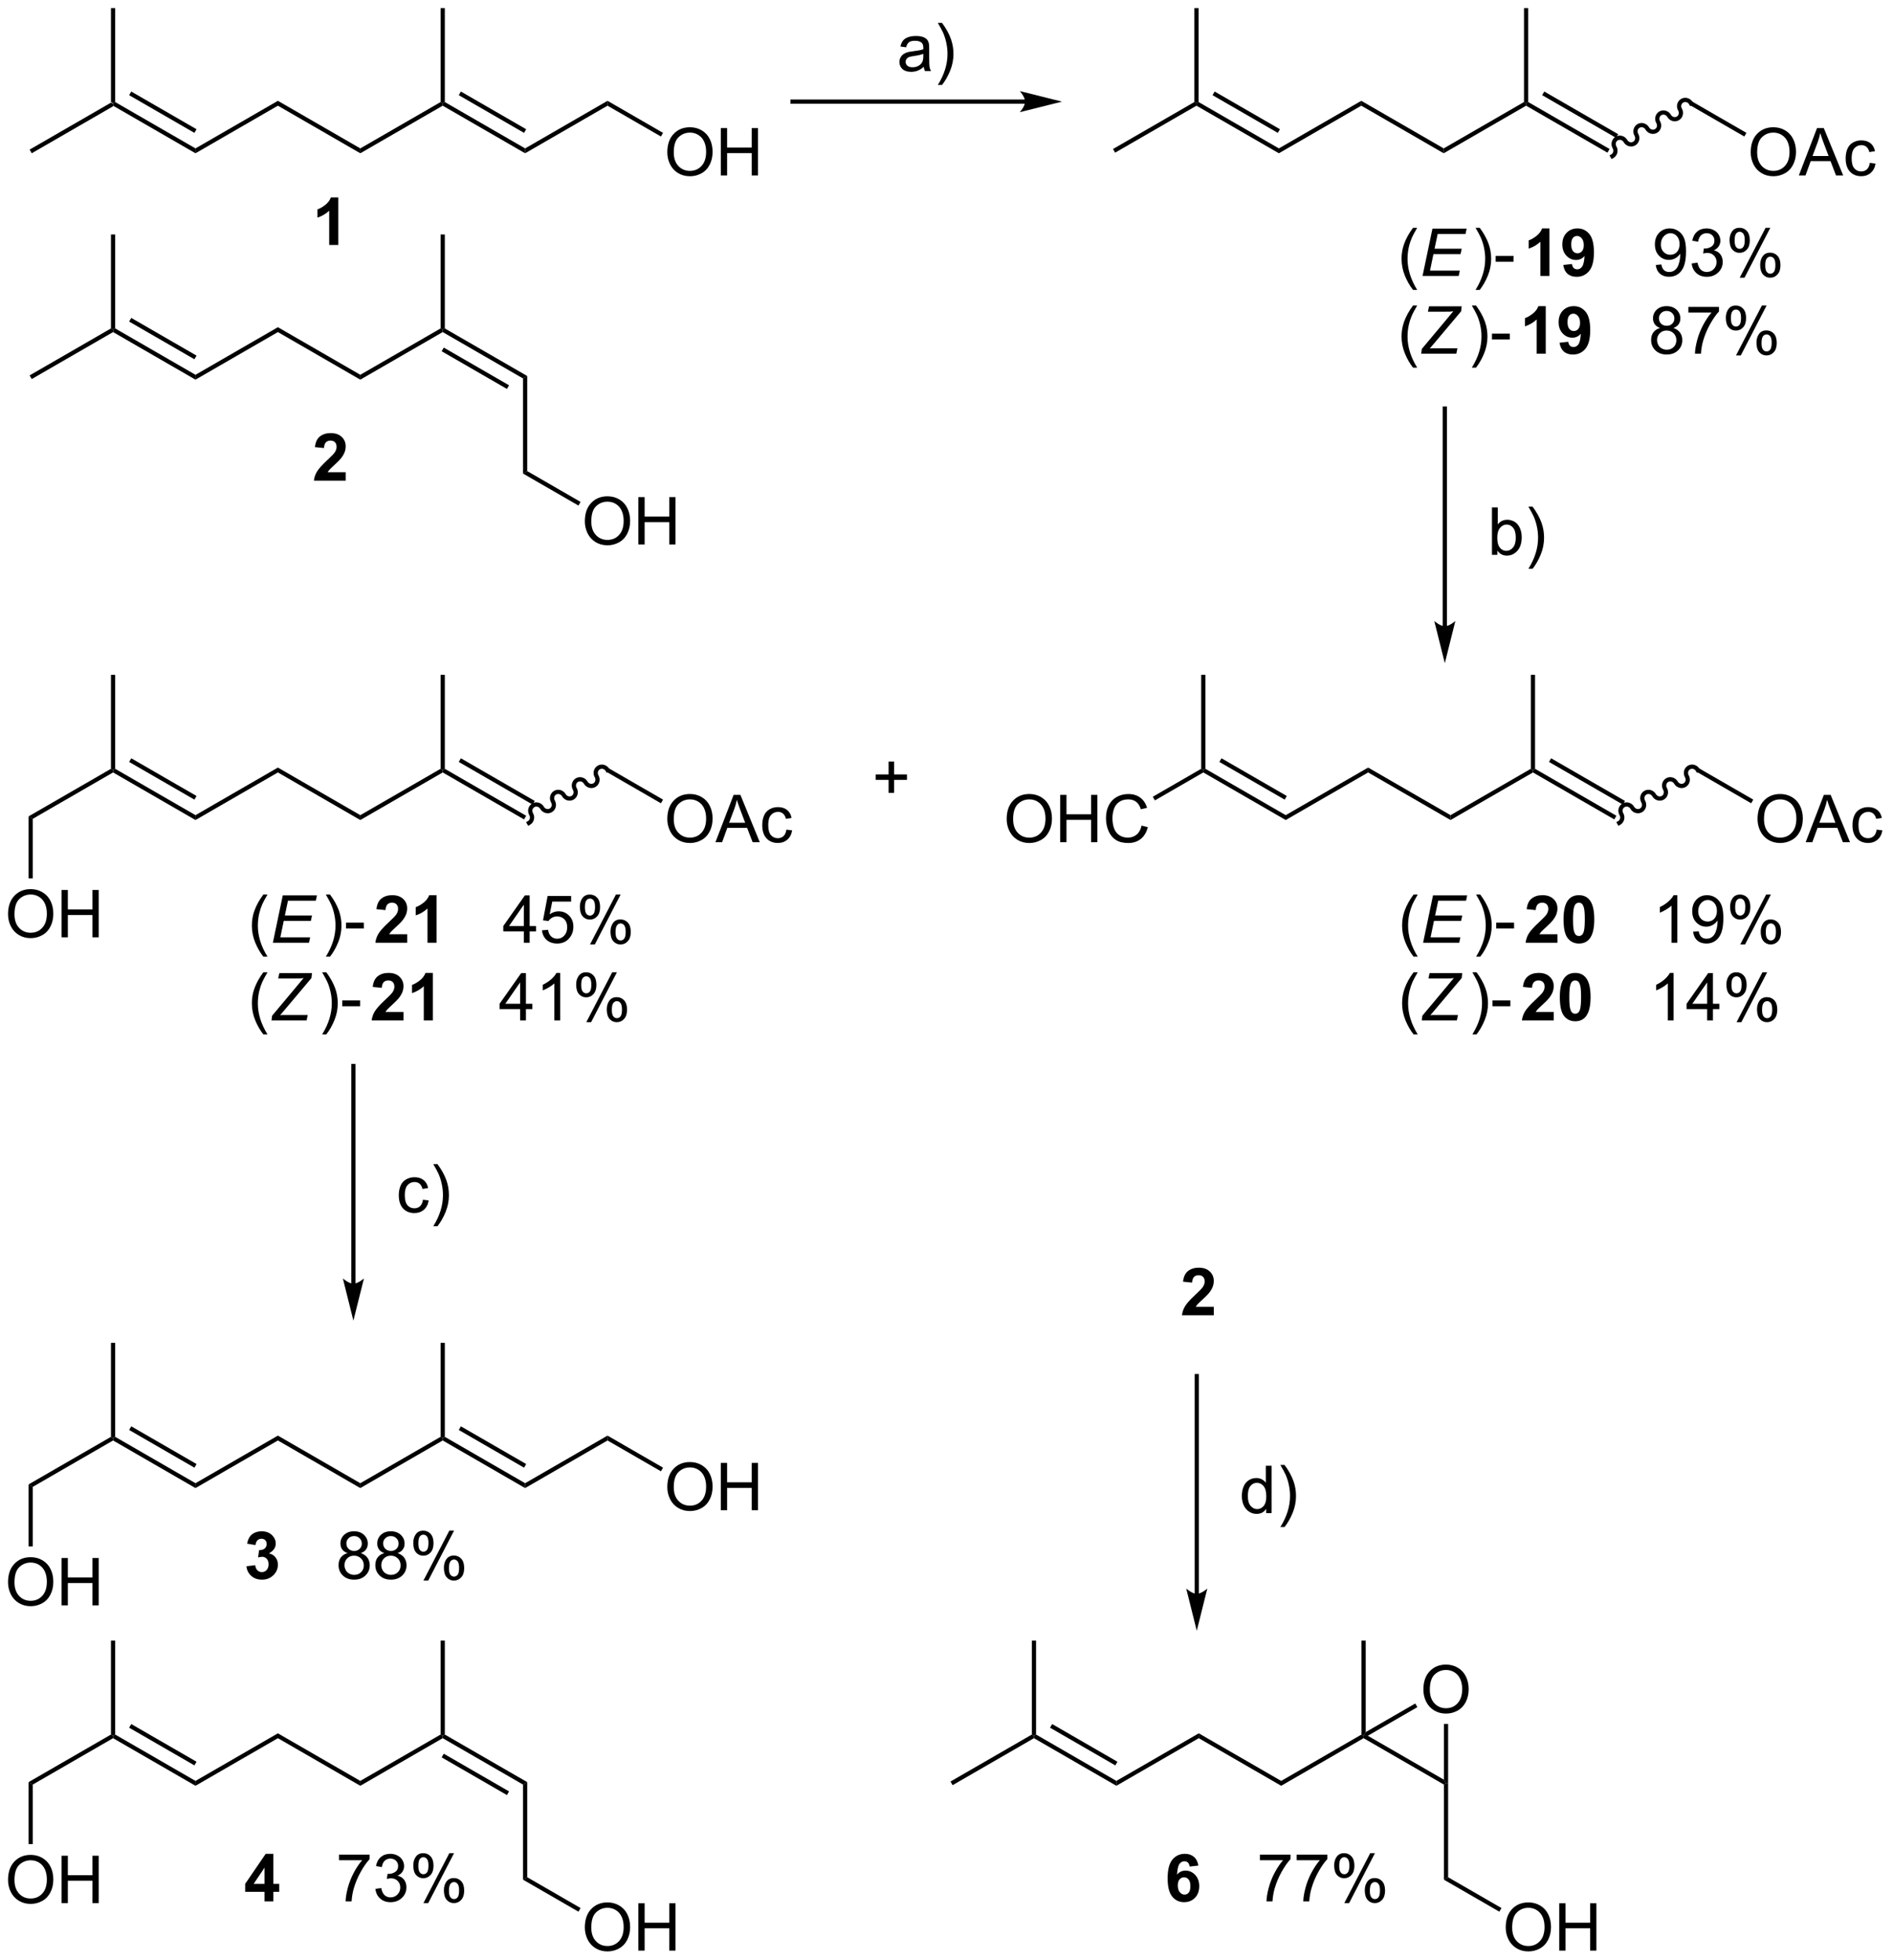 <?xml version="1.0" encoding="UTF-8"?>
<!DOCTYPE svg PUBLIC '-//W3C//DTD SVG 1.0//EN'
          'http://www.w3.org/TR/2001/REC-SVG-20010904/DTD/svg10.dtd'>
<svg stroke-dasharray="none" shape-rendering="auto" xmlns="http://www.w3.org/2000/svg" font-family="'Dialog'" text-rendering="auto" width="628" fill-opacity="1" color-interpolation="auto" color-rendering="auto" preserveAspectRatio="xMidYMid meet" font-size="12px" viewBox="0 0 628 650" fill="black" xmlns:xlink="http://www.w3.org/1999/xlink" stroke="black" image-rendering="auto" stroke-miterlimit="10" stroke-linecap="square" stroke-linejoin="miter" font-style="normal" stroke-width="1" height="650" stroke-dashoffset="0" font-weight="normal" stroke-opacity="1"
><!--Generated by the Batik Graphics2D SVG Generator--><defs id="genericDefs"
  /><g
  ><defs id="defs1"
    ><clipPath clipPathUnits="userSpaceOnUse" id="clipPath1"
      ><path d="M1.032 0.633 L236.204 0.633 L236.204 244.345 L1.032 244.345 L1.032 0.633 Z"
      /></clipPath
      ><clipPath clipPathUnits="userSpaceOnUse" id="clipPath2"
      ><path d="M-0.584 176.476 L-0.584 413.412 L228.049 413.412 L228.049 176.476 Z"
      /></clipPath
    ></defs
    ><g transform="scale(2.667,2.667) translate(-1.032,-0.633) matrix(1.029,0,0,1.029,1.633,-180.891)"
    ><path d="M12.837 188.81 L13.092 188.957 L13.092 189.252 L3.253 194.932 L2.997 194.49 Z" stroke="none" clip-path="url(#clipPath2)"
    /></g
    ><g transform="matrix(2.743,0,0,2.743,1.602,-484.062)"
    ><path d="M23.059 194.417 L23.059 195.006 L13.092 189.252 L13.092 188.957 L13.347 188.81 ZM23.186 192.098 L15.291 187.54 L15.036 187.982 L22.931 192.54 Z" stroke="none" clip-path="url(#clipPath2)"
    /></g
    ><g transform="matrix(2.743,0,0,2.743,1.602,-484.062)"
    ><path d="M33.025 188.662 L33.025 189.252 L23.059 195.006 L23.059 194.417 Z" stroke="none" clip-path="url(#clipPath2)"
    /></g
    ><g transform="matrix(2.743,0,0,2.743,1.602,-484.062)"
    ><path d="M42.992 194.417 L42.992 195.006 L33.025 189.252 L33.025 188.662 Z" stroke="none" clip-path="url(#clipPath2)"
    /></g
    ><g transform="matrix(2.743,0,0,2.743,1.602,-484.062)"
    ><path d="M52.704 188.81 L52.959 188.957 L52.959 189.252 L42.992 195.006 L42.992 194.417 Z" stroke="none" clip-path="url(#clipPath2)"
    /></g
    ><g transform="matrix(2.743,0,0,2.743,1.602,-484.062)"
    ><path d="M62.926 194.417 L62.926 195.006 L52.959 189.252 L52.959 188.957 L53.214 188.81 ZM63.053 192.098 L55.158 187.54 L54.903 187.982 L62.798 192.54 Z" stroke="none" clip-path="url(#clipPath2)"
    /></g
    ><g transform="matrix(2.743,0,0,2.743,1.602,-484.062)"
    ><path d="M72.892 188.662 L72.892 189.252 L62.926 195.006 L62.926 194.417 Z" stroke="none" clip-path="url(#clipPath2)"
    /></g
    ><g transform="matrix(2.743,0,0,2.743,1.602,-484.062)"
    ><path d="M13.347 188.81 L13.092 188.957 L12.837 188.81 L12.837 177.448 L13.347 177.448 Z" stroke="none" clip-path="url(#clipPath2)"
    /></g
    ><g transform="matrix(2.743,0,0,2.743,1.602,-484.062)"
    ><path d="M53.214 188.81 L52.959 188.957 L52.704 188.81 L52.704 177.448 L53.214 177.448 Z" stroke="none" clip-path="url(#clipPath2)"
    /></g
    ><g transform="matrix(2.743,0,0,2.743,1.602,-484.062)"
    ><path d="M80.122 194.897 Q80.122 193.47 80.888 192.666 Q81.654 191.858 82.865 191.858 Q83.656 191.858 84.292 192.238 Q84.93 192.616 85.263 193.293 Q85.599 193.97 85.599 194.829 Q85.599 195.702 85.247 196.389 Q84.896 197.077 84.25 197.431 Q83.607 197.785 82.859 197.785 Q82.052 197.785 81.414 197.395 Q80.779 197.001 80.45 196.327 Q80.122 195.65 80.122 194.897 ZM80.904 194.908 Q80.904 195.944 81.458 196.541 Q82.016 197.134 82.857 197.134 Q83.711 197.134 84.263 196.533 Q84.818 195.931 84.818 194.827 Q84.818 194.126 84.581 193.606 Q84.344 193.085 83.888 192.798 Q83.435 192.509 82.867 192.509 Q82.062 192.509 81.482 193.064 Q80.904 193.616 80.904 194.908 ZM86.598 197.686 L86.598 191.96 L87.355 191.96 L87.355 194.311 L90.332 194.311 L90.332 191.96 L91.09 191.96 L91.09 197.686 L90.332 197.686 L90.332 194.986 L87.355 194.986 L87.355 197.686 L86.598 197.686 Z" stroke="none" clip-path="url(#clipPath2)"
    /></g
    ><g transform="matrix(2.743,0,0,2.743,1.602,-484.062)"
    ><path d="M72.892 189.252 L72.892 188.662 L79.606 192.538 L79.351 192.98 Z" stroke="none" clip-path="url(#clipPath2)"
    /></g
    ><g transform="matrix(2.743,0,0,2.743,1.602,-484.062)"
    ><path d="M143.867 188.81 L144.122 188.957 L144.122 189.252 L134.283 194.932 L134.028 194.49 Z" stroke="none" clip-path="url(#clipPath2)"
    /></g
    ><g transform="matrix(2.743,0,0,2.743,1.602,-484.062)"
    ><path d="M154.089 194.417 L154.089 195.006 L144.122 189.252 L144.122 188.957 L144.377 188.81 ZM154.216 192.098 L146.321 187.54 L146.066 187.982 L153.961 192.54 Z" stroke="none" clip-path="url(#clipPath2)"
    /></g
    ><g transform="matrix(2.743,0,0,2.743,1.602,-484.062)"
    ><path d="M164.056 188.662 L164.056 189.252 L154.089 195.006 L154.089 194.417 Z" stroke="none" clip-path="url(#clipPath2)"
    /></g
    ><g transform="matrix(2.743,0,0,2.743,1.602,-484.062)"
    ><path d="M174.022 194.417 L174.022 195.006 L164.056 189.252 L164.056 188.662 Z" stroke="none" clip-path="url(#clipPath2)"
    /></g
    ><g transform="matrix(2.743,0,0,2.743,1.602,-484.062)"
    ><path d="M183.734 188.81 L183.989 188.957 L183.989 189.252 L174.022 195.006 L174.022 194.417 Z" stroke="none" clip-path="url(#clipPath2)"
    /></g
    ><g transform="matrix(2.743,0,0,2.743,1.602,-484.062)"
    ><path d="M194.083 194.49 L193.828 194.932 L183.989 189.252 L183.989 188.957 L184.244 188.81 ZM195.119 192.696 L186.188 187.54 L185.933 187.982 L194.864 193.138 Z" stroke="none" clip-path="url(#clipPath2)"
    /></g
    ><g transform="matrix(2.743,0,0,2.743,1.602,-484.062)"
    ><path d="M204.144 188.829 C203.854 188.328 203.225 188.149 202.739 188.43 C202.252 188.71 202.092 189.345 202.382 189.846 C202.531 190.104 202.455 190.426 202.213 190.566 C201.97 190.706 201.653 190.611 201.504 190.353 C201.215 189.852 200.586 189.673 200.099 189.953 C199.613 190.234 199.453 190.869 199.743 191.37 C199.891 191.628 199.815 191.95 199.573 192.09 C199.331 192.23 199.014 192.135 198.865 191.877 C198.575 191.376 197.946 191.197 197.46 191.477 C196.973 191.758 196.814 192.393 197.103 192.894 C197.252 193.152 197.176 193.474 196.934 193.614 C196.691 193.754 196.374 193.659 196.225 193.401 C195.936 192.899 195.307 192.72 194.82 193.001 C194.334 193.282 194.174 193.916 194.464 194.418 C194.612 194.676 194.536 194.998 194.294 195.138 L194.073 195.265 L194.328 195.707 L194.549 195.58 C195.036 195.299 195.195 194.665 194.906 194.163 C194.757 193.906 194.833 193.583 195.075 193.443 C195.317 193.303 195.635 193.399 195.783 193.656 C196.073 194.158 196.702 194.337 197.189 194.056 C197.675 193.775 197.835 193.141 197.545 192.639 C197.396 192.382 197.472 192.059 197.714 191.919 C197.957 191.779 198.274 191.875 198.423 192.132 C198.712 192.634 199.341 192.813 199.828 192.532 C200.315 192.251 200.474 191.617 200.185 191.115 C200.036 190.858 200.112 190.536 200.354 190.395 C200.596 190.256 200.913 190.351 201.062 190.608 C201.352 191.11 201.981 191.289 202.467 191.008 C202.954 190.727 203.114 190.093 202.824 189.591 C202.675 189.334 202.751 189.012 202.993 188.872 C203.236 188.732 203.553 188.827 203.702 189.084 L203.829 189.305 L204.271 189.05 L204.144 188.829 Z" stroke="none" clip-path="url(#clipPath2)"
    /></g
    ><g transform="matrix(2.743,0,0,2.743,1.602,-484.062)"
    ><path d="M144.377 188.81 L144.122 188.957 L143.867 188.81 L143.867 177.448 L144.377 177.448 Z" stroke="none" clip-path="url(#clipPath2)"
    /></g
    ><g transform="matrix(2.743,0,0,2.743,1.602,-484.062)"
    ><path d="M184.244 188.81 L183.989 188.957 L183.734 188.81 L183.734 177.448 L184.244 177.448 Z" stroke="none" clip-path="url(#clipPath2)"
    /></g
    ><g transform="matrix(2.743,0,0,2.743,1.602,-484.062)"
    ><path d="M211.153 194.897 Q211.153 193.47 211.918 192.666 Q212.684 191.858 213.895 191.858 Q214.686 191.858 215.322 192.238 Q215.96 192.616 216.293 193.293 Q216.629 193.97 216.629 194.829 Q216.629 195.702 216.278 196.389 Q215.926 197.077 215.28 197.431 Q214.637 197.785 213.889 197.785 Q213.082 197.785 212.444 197.395 Q211.809 197.001 211.481 196.327 Q211.153 195.65 211.153 194.897 ZM211.934 194.908 Q211.934 195.944 212.488 196.541 Q213.046 197.134 213.887 197.134 Q214.741 197.134 215.293 196.533 Q215.848 195.931 215.848 194.827 Q215.848 194.126 215.611 193.606 Q215.374 193.085 214.918 192.798 Q214.465 192.509 213.897 192.509 Q213.093 192.509 212.512 193.064 Q211.934 193.616 211.934 194.908 ZM216.974 197.686 L219.175 191.96 L219.992 191.96 L222.336 197.686 L221.471 197.686 L220.805 195.952 L218.409 195.952 L217.781 197.686 L216.974 197.686 ZM218.628 195.335 L220.571 195.335 L219.971 193.749 Q219.698 193.025 219.565 192.561 Q219.456 193.111 219.258 193.655 L218.628 195.335 ZM225.558 196.166 L226.25 196.257 Q226.136 196.97 225.669 197.376 Q225.203 197.78 224.524 197.78 Q223.672 197.78 223.154 197.223 Q222.636 196.666 222.636 195.626 Q222.636 194.954 222.857 194.452 Q223.081 193.947 223.537 193.697 Q223.992 193.444 224.526 193.444 Q225.203 193.444 225.633 193.785 Q226.063 194.126 226.183 194.757 L225.5 194.861 Q225.401 194.444 225.154 194.233 Q224.906 194.022 224.555 194.022 Q224.024 194.022 223.69 194.402 Q223.359 194.783 223.359 195.608 Q223.359 196.444 223.68 196.824 Q224 197.202 224.516 197.202 Q224.93 197.202 225.206 196.949 Q225.484 196.694 225.558 196.166 Z" stroke="none" clip-path="url(#clipPath2)"
    /></g
    ><g transform="matrix(2.743,0,0,2.743,1.602,-484.062)"
    ><path d="M203.795 189.178 L204.05 188.736 L210.636 192.538 L210.381 192.98 Z" stroke="none" clip-path="url(#clipPath2)"
    /></g
    ><g transform="matrix(2.743,0,0,2.743,1.602,-484.062)"
    ><path d="M121.167 275.522 Q121.167 274.095 121.933 273.291 Q122.698 272.483 123.909 272.483 Q124.701 272.483 125.336 272.863 Q125.974 273.241 126.308 273.918 Q126.644 274.595 126.644 275.454 Q126.644 276.327 126.292 277.014 Q125.941 277.702 125.295 278.056 Q124.651 278.41 123.904 278.41 Q123.097 278.41 122.459 278.02 Q121.823 277.626 121.495 276.952 Q121.167 276.275 121.167 275.522 ZM121.948 275.533 Q121.948 276.569 122.503 277.166 Q123.06 277.759 123.901 277.759 Q124.756 277.759 125.308 277.158 Q125.862 276.556 125.862 275.452 Q125.862 274.751 125.626 274.231 Q125.388 273.71 124.933 273.423 Q124.48 273.134 123.912 273.134 Q123.107 273.134 122.526 273.689 Q121.948 274.241 121.948 275.533 ZM127.642 278.311 L127.642 272.585 L128.4 272.585 L128.4 274.936 L131.377 274.936 L131.377 272.585 L132.135 272.585 L132.135 278.311 L131.377 278.311 L131.377 275.611 L128.4 275.611 L128.4 278.311 L127.642 278.311 ZM137.482 276.303 L138.24 276.494 Q138.003 277.428 137.383 277.921 Q136.763 278.41 135.87 278.41 Q134.943 278.41 134.362 278.033 Q133.784 277.655 133.48 276.942 Q133.178 276.225 133.178 275.405 Q133.178 274.509 133.519 273.845 Q133.862 273.178 134.493 272.832 Q135.123 272.486 135.881 272.486 Q136.74 272.486 137.326 272.923 Q137.912 273.361 138.144 274.155 L137.396 274.329 Q137.198 273.704 136.818 273.421 Q136.441 273.134 135.865 273.134 Q135.206 273.134 134.761 273.452 Q134.318 273.767 134.138 274.301 Q133.959 274.835 133.959 275.4 Q133.959 276.132 134.172 276.676 Q134.386 277.22 134.834 277.491 Q135.284 277.759 135.808 277.759 Q136.443 277.759 136.883 277.392 Q137.326 277.025 137.482 276.303 Z" stroke="none" clip-path="url(#clipPath2)"
    /></g
    ><g transform="matrix(2.743,0,0,2.743,1.602,-484.062)"
    ><path d="M144.694 269.435 L144.949 269.582 L144.949 269.877 L139.093 273.257 L138.838 272.815 Z" stroke="none" clip-path="url(#clipPath2)"
    /></g
    ><g transform="matrix(2.743,0,0,2.743,1.602,-484.062)"
    ><path d="M154.916 275.042 L154.916 275.631 L144.949 269.877 L144.949 269.582 L145.204 269.435 ZM155.043 272.723 L147.148 268.165 L146.893 268.607 L154.788 273.165 Z" stroke="none" clip-path="url(#clipPath2)"
    /></g
    ><g transform="matrix(2.743,0,0,2.743,1.602,-484.062)"
    ><path d="M164.883 269.287 L164.883 269.877 L154.916 275.631 L154.916 275.042 Z" stroke="none" clip-path="url(#clipPath2)"
    /></g
    ><g transform="matrix(2.743,0,0,2.743,1.602,-484.062)"
    ><path d="M174.849 275.042 L174.849 275.631 L164.883 269.877 L164.883 269.287 Z" stroke="none" clip-path="url(#clipPath2)"
    /></g
    ><g transform="matrix(2.743,0,0,2.743,1.602,-484.062)"
    ><path d="M184.561 269.435 L184.816 269.582 L184.816 269.877 L174.849 275.631 L174.849 275.042 Z" stroke="none" clip-path="url(#clipPath2)"
    /></g
    ><g transform="matrix(2.743,0,0,2.743,1.602,-484.062)"
    ><path d="M194.911 275.115 L194.655 275.557 L184.816 269.877 L184.816 269.582 L185.071 269.435 ZM195.946 273.321 L187.015 268.165 L186.76 268.607 L195.691 273.763 Z" stroke="none" clip-path="url(#clipPath2)"
    /></g
    ><g transform="matrix(2.743,0,0,2.743,1.602,-484.062)"
    ><path d="M204.971 269.454 C204.681 268.953 204.052 268.774 203.566 269.055 C203.079 269.335 202.919 269.97 203.209 270.471 C203.358 270.729 203.282 271.051 203.04 271.191 C202.797 271.331 202.48 271.236 202.331 270.978 C202.042 270.477 201.413 270.298 200.926 270.579 C200.44 270.859 200.28 271.494 200.57 271.995 C200.718 272.253 200.642 272.575 200.4 272.715 C200.158 272.855 199.841 272.76 199.692 272.502 C199.402 272.001 198.773 271.822 198.287 272.102 C197.8 272.383 197.641 273.017 197.93 273.519 C198.079 273.777 198.003 274.099 197.761 274.239 C197.518 274.379 197.201 274.284 197.052 274.026 C196.763 273.524 196.134 273.346 195.647 273.626 C195.161 273.907 195.001 274.541 195.291 275.043 C195.439 275.301 195.363 275.623 195.121 275.763 L194.9 275.89 L195.155 276.332 L195.376 276.205 C195.863 275.924 196.022 275.29 195.733 274.788 C195.584 274.531 195.66 274.208 195.902 274.068 C196.144 273.928 196.462 274.024 196.61 274.281 C196.9 274.783 197.529 274.962 198.016 274.681 C198.502 274.4 198.662 273.766 198.372 273.264 C198.223 273.007 198.299 272.684 198.542 272.544 C198.784 272.404 199.101 272.5 199.25 272.757 C199.539 273.259 200.168 273.438 200.655 273.157 C201.142 272.876 201.301 272.242 201.012 271.74 C200.863 271.483 200.939 271.161 201.181 271.021 C201.423 270.88 201.74 270.976 201.889 271.233 C202.179 271.735 202.808 271.914 203.294 271.633 C203.781 271.352 203.941 270.718 203.651 270.216 C203.502 269.959 203.578 269.637 203.82 269.497 C204.063 269.357 204.38 269.452 204.529 269.709 L204.656 269.93 L205.098 269.675 L204.971 269.454 Z" stroke="none" clip-path="url(#clipPath2)"
    /></g
    ><g transform="matrix(2.743,0,0,2.743,1.602,-484.062)"
    ><path d="M145.204 269.435 L144.949 269.582 L144.694 269.435 L144.694 258.073 L145.204 258.073 Z" stroke="none" clip-path="url(#clipPath2)"
    /></g
    ><g transform="matrix(2.743,0,0,2.743,1.602,-484.062)"
    ><path d="M185.071 269.435 L184.816 269.582 L184.561 269.435 L184.561 258.073 L185.071 258.073 Z" stroke="none" clip-path="url(#clipPath2)"
    /></g
    ><g transform="matrix(2.743,0,0,2.743,1.602,-484.062)"
    ><path d="M211.98 275.522 Q211.98 274.095 212.745 273.291 Q213.511 272.483 214.722 272.483 Q215.513 272.483 216.149 272.863 Q216.787 273.241 217.12 273.918 Q217.456 274.595 217.456 275.454 Q217.456 276.327 217.105 277.014 Q216.753 277.702 216.107 278.056 Q215.464 278.41 214.716 278.41 Q213.909 278.41 213.271 278.02 Q212.636 277.626 212.308 276.952 Q211.98 276.275 211.98 275.522 ZM212.761 275.533 Q212.761 276.569 213.315 277.166 Q213.873 277.759 214.714 277.759 Q215.568 277.759 216.12 277.158 Q216.675 276.556 216.675 275.452 Q216.675 274.751 216.438 274.231 Q216.201 273.71 215.745 273.423 Q215.292 273.134 214.724 273.134 Q213.92 273.134 213.339 273.689 Q212.761 274.241 212.761 275.533 ZM217.801 278.311 L220.002 272.585 L220.819 272.585 L223.163 278.311 L222.298 278.311 L221.632 276.577 L219.236 276.577 L218.608 278.311 L217.801 278.311 ZM219.455 275.96 L221.398 275.96 L220.798 274.374 Q220.525 273.65 220.392 273.186 Q220.283 273.736 220.085 274.28 L219.455 275.96 ZM226.385 276.791 L227.077 276.882 Q226.963 277.595 226.496 278.001 Q226.03 278.405 225.351 278.405 Q224.499 278.405 223.981 277.848 Q223.463 277.291 223.463 276.251 Q223.463 275.579 223.684 275.077 Q223.908 274.572 224.364 274.322 Q224.819 274.069 225.353 274.069 Q226.03 274.069 226.46 274.41 Q226.89 274.751 227.01 275.382 L226.327 275.486 Q226.228 275.069 225.981 274.858 Q225.733 274.647 225.382 274.647 Q224.851 274.647 224.517 275.027 Q224.187 275.408 224.187 276.233 Q224.187 277.069 224.507 277.449 Q224.827 277.827 225.343 277.827 Q225.757 277.827 226.033 277.574 Q226.312 277.319 226.385 276.791 Z" stroke="none" clip-path="url(#clipPath2)"
    /></g
    ><g transform="matrix(2.743,0,0,2.743,1.602,-484.062)"
    ><path d="M204.622 269.803 L204.877 269.361 L211.463 273.163 L211.208 273.605 Z" stroke="none" clip-path="url(#clipPath2)"
    /></g
    ><g transform="matrix(2.743,0,0,2.743,1.602,-484.062)"
    ><path d="M12.837 269.435 L13.092 269.582 L13.092 269.877 L3.38 275.484 L2.87 275.189 Z" stroke="none" clip-path="url(#clipPath2)"
    /></g
    ><g transform="matrix(2.743,0,0,2.743,1.602,-484.062)"
    ><path d="M23.059 275.042 L23.059 275.631 L13.092 269.877 L13.092 269.582 L13.347 269.435 ZM23.186 272.723 L15.291 268.165 L15.036 268.607 L22.931 273.165 Z" stroke="none" clip-path="url(#clipPath2)"
    /></g
    ><g transform="matrix(2.743,0,0,2.743,1.602,-484.062)"
    ><path d="M33.025 269.287 L33.025 269.877 L23.059 275.631 L23.059 275.042 Z" stroke="none" clip-path="url(#clipPath2)"
    /></g
    ><g transform="matrix(2.743,0,0,2.743,1.602,-484.062)"
    ><path d="M42.992 275.042 L42.992 275.631 L33.025 269.877 L33.025 269.287 Z" stroke="none" clip-path="url(#clipPath2)"
    /></g
    ><g transform="matrix(2.743,0,0,2.743,1.602,-484.062)"
    ><path d="M52.704 269.435 L52.959 269.582 L52.959 269.877 L42.992 275.631 L42.992 275.042 Z" stroke="none" clip-path="url(#clipPath2)"
    /></g
    ><g transform="matrix(2.743,0,0,2.743,1.602,-484.062)"
    ><path d="M63.053 275.115 L62.798 275.557 L52.959 269.877 L52.959 269.582 L53.214 269.435 ZM64.089 273.321 L55.158 268.165 L54.903 268.607 L63.834 273.763 Z" stroke="none" clip-path="url(#clipPath2)"
    /></g
    ><g transform="matrix(2.743,0,0,2.743,1.602,-484.062)"
    ><path d="M73.114 269.454 C72.824 268.953 72.195 268.774 71.708 269.055 C71.222 269.335 71.062 269.97 71.352 270.471 C71.501 270.729 71.425 271.051 71.182 271.191 C70.94 271.331 70.623 271.236 70.474 270.978 C70.184 270.477 69.555 270.298 69.069 270.579 C68.582 270.859 68.423 271.494 68.712 271.995 C68.861 272.253 68.785 272.575 68.543 272.715 C68.3 272.855 67.983 272.76 67.835 272.502 C67.545 272.001 66.916 271.822 66.43 272.102 C65.943 272.383 65.783 273.017 66.073 273.519 C66.222 273.777 66.146 274.099 65.903 274.239 C65.661 274.379 65.344 274.284 65.195 274.026 C64.906 273.524 64.276 273.346 63.79 273.626 C63.303 273.907 63.144 274.541 63.433 275.043 C63.582 275.301 63.506 275.623 63.264 275.763 L63.043 275.89 L63.298 276.332 L63.519 276.205 C64.005 275.924 64.165 275.29 63.875 274.788 C63.727 274.531 63.803 274.208 64.045 274.068 C64.287 273.928 64.604 274.024 64.753 274.281 C65.043 274.783 65.672 274.962 66.158 274.681 C66.645 274.4 66.804 273.766 66.515 273.264 C66.366 273.007 66.442 272.684 66.684 272.544 C66.927 272.404 67.244 272.5 67.393 272.757 C67.682 273.259 68.311 273.438 68.798 273.157 C69.284 272.876 69.444 272.242 69.154 271.74 C69.006 271.483 69.081 271.161 69.324 271.021 C69.566 270.88 69.883 270.976 70.032 271.233 C70.322 271.735 70.951 271.914 71.437 271.633 C71.924 271.352 72.083 270.718 71.794 270.216 C71.645 269.959 71.721 269.637 71.963 269.497 C72.206 269.357 72.523 269.452 72.671 269.709 L72.799 269.93 L73.241 269.675 L73.114 269.454 Z" stroke="none" clip-path="url(#clipPath2)"
    /></g
    ><g transform="matrix(2.743,0,0,2.743,1.602,-484.062)"
    ><path d="M13.347 269.435 L13.092 269.582 L12.837 269.435 L12.837 258.073 L13.347 258.073 Z" stroke="none" clip-path="url(#clipPath2)"
    /></g
    ><g transform="matrix(2.743,0,0,2.743,1.602,-484.062)"
    ><path d="M53.214 269.435 L52.959 269.582 L52.704 269.435 L52.704 258.073 L53.214 258.073 Z" stroke="none" clip-path="url(#clipPath2)"
    /></g
    ><g transform="matrix(2.743,0,0,2.743,1.602,-484.062)"
    ><path d="M80.122 275.522 Q80.122 274.095 80.888 273.291 Q81.654 272.483 82.865 272.483 Q83.656 272.483 84.292 272.863 Q84.93 273.241 85.263 273.918 Q85.599 274.595 85.599 275.454 Q85.599 276.327 85.247 277.014 Q84.896 277.702 84.25 278.056 Q83.607 278.41 82.859 278.41 Q82.052 278.41 81.414 278.02 Q80.779 277.626 80.45 276.952 Q80.122 276.275 80.122 275.522 ZM80.904 275.533 Q80.904 276.569 81.458 277.166 Q82.016 277.759 82.857 277.759 Q83.711 277.759 84.263 277.158 Q84.818 276.556 84.818 275.452 Q84.818 274.751 84.581 274.231 Q84.344 273.71 83.888 273.423 Q83.435 273.134 82.867 273.134 Q82.062 273.134 81.482 273.689 Q80.904 274.241 80.904 275.533 ZM85.944 278.311 L88.144 272.585 L88.962 272.585 L91.306 278.311 L90.441 278.311 L89.775 276.577 L87.379 276.577 L86.751 278.311 L85.944 278.311 ZM87.598 275.96 L89.54 275.96 L88.941 274.374 Q88.668 273.65 88.535 273.186 Q88.426 273.736 88.228 274.28 L87.598 275.96 ZM94.527 276.791 L95.22 276.882 Q95.105 277.595 94.639 278.001 Q94.173 278.405 93.493 278.405 Q92.642 278.405 92.124 277.848 Q91.605 277.291 91.605 276.251 Q91.605 275.579 91.827 275.077 Q92.051 274.572 92.506 274.322 Q92.962 274.069 93.496 274.069 Q94.173 274.069 94.603 274.41 Q95.032 274.751 95.152 275.382 L94.47 275.486 Q94.371 275.069 94.124 274.858 Q93.876 274.647 93.525 274.647 Q92.993 274.647 92.66 275.027 Q92.329 275.408 92.329 276.233 Q92.329 277.069 92.65 277.449 Q92.97 277.827 93.486 277.827 Q93.9 277.827 94.176 277.574 Q94.454 277.319 94.527 276.791 Z" stroke="none" clip-path="url(#clipPath2)"
    /></g
    ><g transform="matrix(2.743,0,0,2.743,1.602,-484.062)"
    ><path d="M72.765 269.803 L73.02 269.361 L79.606 273.163 L79.351 273.605 Z" stroke="none" clip-path="url(#clipPath2)"
    /></g
    ><g transform="matrix(2.743,0,0,2.743,1.602,-484.062)"
    ><path d="M0.388 287.026 Q0.388 285.598 1.154 284.794 Q1.919 283.986 3.13 283.986 Q3.922 283.986 4.557 284.367 Q5.195 284.744 5.529 285.421 Q5.865 286.098 5.865 286.958 Q5.865 287.83 5.513 288.518 Q5.162 289.205 4.516 289.559 Q3.872 289.914 3.125 289.914 Q2.318 289.914 1.68 289.523 Q1.044 289.13 0.716 288.455 Q0.388 287.778 0.388 287.026 ZM1.169 287.036 Q1.169 288.072 1.724 288.669 Q2.281 289.262 3.122 289.262 Q3.977 289.262 4.529 288.661 Q5.083 288.059 5.083 286.955 Q5.083 286.255 4.846 285.734 Q4.609 285.213 4.154 284.927 Q3.7 284.637 3.133 284.637 Q2.328 284.637 1.747 285.192 Q1.169 285.744 1.169 287.036 ZM6.863 289.815 L6.863 284.088 L7.621 284.088 L7.621 286.44 L10.598 286.44 L10.598 284.088 L11.355 284.088 L11.355 289.815 L10.598 289.815 L10.598 287.114 L7.621 287.114 L7.621 289.815 L6.863 289.815 Z" stroke="none" clip-path="url(#clipPath2)"
    /></g
    ><g transform="matrix(2.743,0,0,2.743,1.602,-484.062)"
    ><path d="M2.87 275.189 L3.38 275.484 L3.38 282.686 L2.87 282.686 Z" stroke="none" clip-path="url(#clipPath2)"
    /></g
    ><g transform="matrix(2.743,0,0,2.743,1.602,-484.062)"
    ><path d="M12.837 350.215 L13.092 350.362 L13.092 350.656 L3.38 356.264 L2.87 355.969 Z" stroke="none" clip-path="url(#clipPath2)"
    /></g
    ><g transform="matrix(2.743,0,0,2.743,1.602,-484.062)"
    ><path d="M23.059 355.822 L23.059 356.411 L13.092 350.656 L13.092 350.362 L13.347 350.215 ZM23.186 353.503 L15.291 348.945 L15.036 349.387 L22.931 353.945 Z" stroke="none" clip-path="url(#clipPath2)"
    /></g
    ><g transform="matrix(2.743,0,0,2.743,1.602,-484.062)"
    ><path d="M33.025 350.067 L33.025 350.656 L23.059 356.411 L23.059 355.822 Z" stroke="none" clip-path="url(#clipPath2)"
    /></g
    ><g transform="matrix(2.743,0,0,2.743,1.602,-484.062)"
    ><path d="M42.992 355.822 L42.992 356.411 L33.025 350.656 L33.025 350.067 Z" stroke="none" clip-path="url(#clipPath2)"
    /></g
    ><g transform="matrix(2.743,0,0,2.743,1.602,-484.062)"
    ><path d="M52.704 350.215 L52.959 350.362 L52.959 350.656 L42.992 356.411 L42.992 355.822 Z" stroke="none" clip-path="url(#clipPath2)"
    /></g
    ><g transform="matrix(2.743,0,0,2.743,1.602,-484.062)"
    ><path d="M62.926 355.822 L62.926 356.411 L52.959 350.656 L52.959 350.362 L53.214 350.215 ZM63.053 353.503 L55.158 348.945 L54.903 349.387 L62.798 353.945 Z" stroke="none" clip-path="url(#clipPath2)"
    /></g
    ><g transform="matrix(2.743,0,0,2.743,1.602,-484.062)"
    ><path d="M72.892 350.067 L72.892 350.656 L62.926 356.411 L62.926 355.822 Z" stroke="none" clip-path="url(#clipPath2)"
    /></g
    ><g transform="matrix(2.743,0,0,2.743,1.602,-484.062)"
    ><path d="M13.347 350.215 L13.092 350.362 L12.837 350.215 L12.837 338.853 L13.347 338.853 Z" stroke="none" clip-path="url(#clipPath2)"
    /></g
    ><g transform="matrix(2.743,0,0,2.743,1.602,-484.062)"
    ><path d="M53.214 350.215 L52.959 350.362 L52.704 350.215 L52.704 338.853 L53.214 338.853 Z" stroke="none" clip-path="url(#clipPath2)"
    /></g
    ><g transform="matrix(2.743,0,0,2.743,1.602,-484.062)"
    ><path d="M80.122 356.302 Q80.122 354.875 80.888 354.07 Q81.654 353.263 82.865 353.263 Q83.656 353.263 84.292 353.643 Q84.93 354.021 85.263 354.698 Q85.599 355.375 85.599 356.234 Q85.599 357.107 85.247 357.794 Q84.896 358.482 84.25 358.836 Q83.607 359.19 82.859 359.19 Q82.052 359.19 81.414 358.8 Q80.779 358.406 80.45 357.732 Q80.122 357.055 80.122 356.302 ZM80.904 356.312 Q80.904 357.349 81.458 357.945 Q82.016 358.539 82.857 358.539 Q83.711 358.539 84.263 357.938 Q84.818 357.336 84.818 356.232 Q84.818 355.531 84.581 355.01 Q84.344 354.49 83.888 354.203 Q83.435 353.914 82.867 353.914 Q82.062 353.914 81.482 354.469 Q80.904 355.021 80.904 356.312 ZM86.598 359.091 L86.598 353.365 L87.355 353.365 L87.355 355.716 L90.332 355.716 L90.332 353.365 L91.09 353.365 L91.09 359.091 L90.332 359.091 L90.332 356.391 L87.355 356.391 L87.355 359.091 L86.598 359.091 Z" stroke="none" clip-path="url(#clipPath2)"
    /></g
    ><g transform="matrix(2.743,0,0,2.743,1.602,-484.062)"
    ><path d="M72.892 350.656 L72.892 350.067 L79.606 353.943 L79.351 354.385 Z" stroke="none" clip-path="url(#clipPath2)"
    /></g
    ><g transform="matrix(2.743,0,0,2.743,1.602,-484.062)"
    ><path d="M0.388 367.805 Q0.388 366.378 1.154 365.574 Q1.919 364.767 3.13 364.767 Q3.922 364.767 4.557 365.147 Q5.195 365.524 5.529 366.201 Q5.865 366.878 5.865 367.738 Q5.865 368.61 5.513 369.298 Q5.162 369.985 4.516 370.339 Q3.872 370.694 3.125 370.694 Q2.318 370.694 1.68 370.303 Q1.044 369.91 0.716 369.235 Q0.388 368.558 0.388 367.805 ZM1.169 367.816 Q1.169 368.852 1.724 369.449 Q2.281 370.043 3.122 370.043 Q3.977 370.043 4.529 369.441 Q5.083 368.839 5.083 367.735 Q5.083 367.035 4.846 366.514 Q4.609 365.993 4.154 365.707 Q3.7 365.418 3.133 365.418 Q2.328 365.418 1.747 365.972 Q1.169 366.524 1.169 367.816 ZM6.863 370.595 L6.863 364.868 L7.621 364.868 L7.621 367.22 L10.598 367.22 L10.598 364.868 L11.355 364.868 L11.355 370.595 L10.598 370.595 L10.598 367.894 L7.621 367.894 L7.621 370.595 L6.863 370.595 Z" stroke="none" clip-path="url(#clipPath2)"
    /></g
    ><g transform="matrix(2.743,0,0,2.743,1.602,-484.062)"
    ><path d="M2.87 355.969 L3.38 356.264 L3.38 363.466 L2.87 363.466 Z" stroke="none" clip-path="url(#clipPath2)"
    /></g
    ><g transform="matrix(2.743,0,0,2.743,1.602,-484.062)"
    ><path d="M40.327 206.092 L39.23 206.092 L39.23 201.954 Q38.629 202.516 37.811 202.787 L37.811 201.79 Q38.241 201.649 38.743 201.259 Q39.248 200.865 39.436 200.342 L40.327 200.342 L40.327 206.092 Z" stroke="none" clip-path="url(#clipPath2)"
    /></g
    ><g transform="matrix(2.743,0,0,2.743,1.602,-484.062)"
    ><path d="M170.313 211.527 Q169.73 210.792 169.326 209.808 Q168.925 208.821 168.925 207.766 Q168.925 206.837 169.227 205.985 Q169.579 204.998 170.313 204.016 L170.816 204.016 Q170.344 204.829 170.191 205.178 Q169.954 205.717 169.816 206.303 Q169.649 207.032 169.649 207.772 Q169.649 209.649 170.816 211.527 L170.313 211.527 Z" stroke="none" clip-path="url(#clipPath2)"
    /></g
    ><g transform="matrix(2.743,0,0,2.743,1.602,-484.062)"
    ><path d="M171.464 209.842 L172.665 204.115 L176.797 204.115 L176.659 204.766 L173.292 204.766 L172.917 206.548 L176.198 206.548 L176.063 207.201 L172.782 207.201 L172.368 209.194 L175.972 209.194 L175.836 209.842 L171.464 209.842 Z" stroke="none" clip-path="url(#clipPath2)"
    /></g
    ><g transform="matrix(2.743,0,0,2.743,1.602,-484.062)"
    ><path d="M178.378 211.527 L177.873 211.527 Q179.042 209.649 179.042 207.772 Q179.042 207.037 178.873 206.313 Q178.74 205.727 178.503 205.188 Q178.349 204.837 177.873 204.016 L178.378 204.016 Q179.113 204.998 179.464 205.985 Q179.763 206.837 179.763 207.766 Q179.763 208.821 179.36 209.808 Q178.956 210.792 178.378 211.527 ZM180.308 208.123 L180.308 207.415 L182.467 207.415 L182.467 208.123 L180.308 208.123 Z" stroke="none" clip-path="url(#clipPath2)"
    /></g
    ><g transform="matrix(2.743,0,0,2.743,1.602,-484.062)"
    ><path d="M186.813 209.842 L185.717 209.842 L185.717 205.704 Q185.115 206.266 184.297 206.537 L184.297 205.54 Q184.727 205.399 185.23 205.009 Q185.735 204.615 185.922 204.092 L186.813 204.092 L186.813 209.842 ZM188.478 208.516 L189.541 208.399 Q189.58 208.725 189.744 208.881 Q189.908 209.037 190.176 209.037 Q190.517 209.037 190.754 208.725 Q190.994 208.412 191.059 207.428 Q190.645 207.907 190.025 207.907 Q189.348 207.907 188.858 207.386 Q188.369 206.865 188.369 206.029 Q188.369 205.157 188.885 204.626 Q189.403 204.092 190.205 204.092 Q191.075 204.092 191.632 204.766 Q192.192 205.438 192.192 206.982 Q192.192 208.553 191.608 209.248 Q191.028 209.944 190.095 209.944 Q189.424 209.944 189.01 209.587 Q188.595 209.227 188.478 208.516 ZM190.963 206.118 Q190.963 205.587 190.718 205.295 Q190.473 205.001 190.153 205.001 Q189.848 205.001 189.648 205.243 Q189.447 205.482 189.447 206.029 Q189.447 206.584 189.666 206.845 Q189.885 207.102 190.213 207.102 Q190.528 207.102 190.744 206.852 Q190.963 206.602 190.963 206.118 Z" stroke="none" clip-path="url(#clipPath2)"
    /></g
    ><g transform="matrix(2.743,0,0,2.743,1.602,-484.062)"
    ><path d="M199.668 208.516 L200.346 208.454 Q200.431 208.93 200.674 209.147 Q200.916 209.36 201.293 209.36 Q201.619 209.36 201.861 209.212 Q202.106 209.063 202.262 208.816 Q202.418 208.569 202.523 208.147 Q202.629 207.725 202.629 207.287 Q202.629 207.24 202.627 207.147 Q202.416 207.482 202.049 207.691 Q201.684 207.899 201.26 207.899 Q200.549 207.899 200.056 207.384 Q199.564 206.868 199.564 206.024 Q199.564 205.154 200.077 204.623 Q200.59 204.092 201.364 204.092 Q201.924 204.092 202.385 204.394 Q202.848 204.694 203.088 205.251 Q203.33 205.805 203.33 206.86 Q203.33 207.959 203.09 208.61 Q202.853 209.259 202.382 209.6 Q201.911 209.941 201.278 209.941 Q200.606 209.941 200.179 209.569 Q199.754 209.194 199.668 208.516 ZM202.549 205.99 Q202.549 205.384 202.226 205.029 Q201.903 204.673 201.45 204.673 Q200.981 204.673 200.632 205.055 Q200.286 205.438 200.286 206.048 Q200.286 206.595 200.616 206.938 Q200.947 207.279 201.431 207.279 Q201.918 207.279 202.234 206.938 Q202.549 206.595 202.549 205.99 ZM204.016 208.329 L204.719 208.235 Q204.842 208.834 205.131 209.097 Q205.422 209.36 205.842 209.36 Q206.336 209.36 206.678 209.016 Q207.021 208.673 207.021 208.165 Q207.021 207.68 206.704 207.368 Q206.388 207.053 205.899 207.053 Q205.701 207.053 205.404 207.131 L205.482 206.514 Q205.553 206.522 205.594 206.522 Q206.045 206.522 206.404 206.287 Q206.763 206.053 206.763 205.563 Q206.763 205.178 206.5 204.925 Q206.24 204.67 205.826 204.67 Q205.415 204.67 205.141 204.928 Q204.868 205.186 204.79 205.701 L204.086 205.576 Q204.217 204.868 204.672 204.48 Q205.131 204.092 205.81 204.092 Q206.279 204.092 206.672 204.292 Q207.068 204.493 207.277 204.842 Q207.485 205.188 207.485 205.579 Q207.485 205.951 207.284 206.256 Q207.086 206.561 206.696 206.74 Q207.204 206.857 207.485 207.227 Q207.766 207.595 207.766 208.149 Q207.766 208.899 207.219 209.423 Q206.672 209.944 205.836 209.944 Q205.084 209.944 204.584 209.495 Q204.086 209.045 204.016 208.329 ZM208.596 205.49 Q208.596 204.876 208.903 204.446 Q209.213 204.016 209.799 204.016 Q210.338 204.016 210.689 204.402 Q211.043 204.787 211.043 205.532 Q211.043 206.259 210.687 206.652 Q210.33 207.045 209.806 207.045 Q209.286 207.045 208.939 206.66 Q208.596 206.272 208.596 205.49 ZM209.817 204.501 Q209.556 204.501 209.382 204.727 Q209.208 204.954 209.208 205.561 Q209.208 206.11 209.382 206.337 Q209.559 206.561 209.817 206.561 Q210.083 206.561 210.257 206.334 Q210.431 206.107 210.431 205.506 Q210.431 204.951 210.254 204.727 Q210.08 204.501 209.817 204.501 ZM209.822 210.053 L212.955 204.016 L213.525 204.016 L210.403 210.053 L209.822 210.053 ZM212.299 208.498 Q212.299 207.881 212.606 207.454 Q212.916 207.024 213.504 207.024 Q214.043 207.024 214.398 207.41 Q214.752 207.795 214.752 208.54 Q214.752 209.266 214.392 209.66 Q214.036 210.053 213.51 210.053 Q212.989 210.053 212.642 209.665 Q212.299 209.274 212.299 208.498 ZM213.525 207.509 Q213.26 207.509 213.085 207.735 Q212.911 207.962 212.911 208.569 Q212.911 209.115 213.085 209.342 Q213.262 209.569 213.52 209.569 Q213.791 209.569 213.963 209.342 Q214.137 209.115 214.137 208.514 Q214.137 207.959 213.96 207.735 Q213.786 207.509 213.525 207.509 Z" stroke="none" clip-path="url(#clipPath2)"
    /></g
    ><g transform="matrix(2.743,0,0,2.743,1.602,-484.062)"
    ><path d="M170.313 220.927 Q169.73 220.192 169.326 219.208 Q168.925 218.221 168.925 217.166 Q168.925 216.237 169.227 215.385 Q169.579 214.398 170.313 213.416 L170.816 213.416 Q170.344 214.229 170.191 214.578 Q169.954 215.117 169.816 215.703 Q169.649 216.432 169.649 217.172 Q169.649 219.049 170.816 220.927 L170.313 220.927 Z" stroke="none" clip-path="url(#clipPath2)"
    /></g
    ><g transform="matrix(2.743,0,0,2.743,1.602,-484.062)"
    ><path d="M171.3 219.242 L171.375 218.666 L174.243 215.242 L174.836 214.523 Q175.016 214.304 175.183 214.119 Q174.821 214.164 174.675 214.164 L174.487 214.159 L174.261 214.164 L174.04 214.166 L172.112 214.166 L172.25 213.515 L176.198 213.515 L176.133 214.112 L173.058 217.765 Q172.493 218.44 172.339 218.612 Q172.511 218.588 172.563 218.588 L175.683 218.588 L175.547 219.242 L171.3 219.242 Z" stroke="none" clip-path="url(#clipPath2)"
    /></g
    ><g transform="matrix(2.743,0,0,2.743,1.602,-484.062)"
    ><path d="M177.929 220.927 L177.424 220.927 Q178.593 219.049 178.593 217.172 Q178.593 216.437 178.424 215.713 Q178.291 215.127 178.054 214.588 Q177.9 214.237 177.424 213.416 L177.929 213.416 Q178.663 214.398 179.015 215.385 Q179.314 216.237 179.314 217.166 Q179.314 218.221 178.911 219.208 Q178.507 220.192 177.929 220.927 ZM179.859 217.523 L179.859 216.815 L182.017 216.815 L182.017 217.523 L179.859 217.523 Z" stroke="none" clip-path="url(#clipPath2)"
    /></g
    ><g transform="matrix(2.743,0,0,2.743,1.602,-484.062)"
    ><path d="M186.364 219.242 L185.267 219.242 L185.267 215.104 Q184.666 215.666 183.848 215.937 L183.848 214.94 Q184.278 214.799 184.78 214.409 Q185.286 214.015 185.473 213.492 L186.364 213.492 L186.364 219.242 ZM188.029 217.916 L189.092 217.799 Q189.131 218.125 189.295 218.281 Q189.459 218.437 189.727 218.437 Q190.068 218.437 190.305 218.125 Q190.545 217.812 190.61 216.828 Q190.196 217.307 189.576 217.307 Q188.899 217.307 188.409 216.786 Q187.92 216.265 187.92 215.429 Q187.92 214.557 188.435 214.026 Q188.954 213.492 189.756 213.492 Q190.625 213.492 191.183 214.166 Q191.743 214.838 191.743 216.382 Q191.743 217.953 191.159 218.648 Q190.579 219.344 189.646 219.344 Q188.974 219.344 188.56 218.987 Q188.146 218.627 188.029 217.916 ZM190.513 215.518 Q190.513 214.987 190.269 214.695 Q190.024 214.401 189.704 214.401 Q189.399 214.401 189.198 214.643 Q188.998 214.882 188.998 215.429 Q188.998 215.984 189.217 216.244 Q189.435 216.502 189.763 216.502 Q190.079 216.502 190.295 216.252 Q190.513 216.002 190.513 215.518 Z" stroke="none" clip-path="url(#clipPath2)"
    /></g
    ><g transform="matrix(2.743,0,0,2.743,1.602,-484.062)"
    ><path d="M200.196 216.135 Q199.758 215.976 199.547 215.679 Q199.336 215.382 199.336 214.969 Q199.336 214.344 199.784 213.919 Q200.235 213.492 200.982 213.492 Q201.732 213.492 202.188 213.927 Q202.646 214.362 202.646 214.987 Q202.646 215.385 202.435 215.682 Q202.227 215.976 201.803 216.135 Q202.328 216.307 202.605 216.69 Q202.881 217.073 202.881 217.604 Q202.881 218.338 202.36 218.841 Q201.842 219.341 200.993 219.341 Q200.146 219.341 199.625 218.838 Q199.107 218.336 199.107 217.586 Q199.107 217.026 199.388 216.651 Q199.672 216.273 200.196 216.135 ZM200.055 214.945 Q200.055 215.351 200.315 215.609 Q200.578 215.867 200.998 215.867 Q201.404 215.867 201.662 215.612 Q201.922 215.354 201.922 214.984 Q201.922 214.596 201.654 214.333 Q201.388 214.07 200.99 214.07 Q200.586 214.07 200.321 214.328 Q200.055 214.586 200.055 214.945 ZM199.828 217.588 Q199.828 217.89 199.972 218.172 Q200.115 218.453 200.396 218.607 Q200.678 218.76 201 218.76 Q201.506 218.76 201.834 218.437 Q202.162 218.112 202.162 217.612 Q202.162 217.104 201.823 216.773 Q201.485 216.44 200.977 216.44 Q200.482 216.44 200.154 216.768 Q199.828 217.096 199.828 217.588 ZM203.611 214.265 L203.611 213.588 L207.317 213.588 L207.317 214.135 Q206.77 214.719 206.233 215.685 Q205.697 216.648 205.403 217.666 Q205.192 218.385 205.135 219.242 L204.411 219.242 Q204.424 218.565 204.676 217.609 Q204.931 216.651 205.405 215.763 Q205.879 214.875 206.416 214.265 L203.611 214.265 ZM208.146 214.89 Q208.146 214.276 208.453 213.846 Q208.763 213.416 209.349 213.416 Q209.888 213.416 210.24 213.802 Q210.594 214.187 210.594 214.932 Q210.594 215.659 210.237 216.052 Q209.881 216.445 209.357 216.445 Q208.836 216.445 208.49 216.06 Q208.146 215.672 208.146 214.89 ZM209.368 213.901 Q209.107 213.901 208.933 214.127 Q208.758 214.354 208.758 214.961 Q208.758 215.51 208.933 215.737 Q209.11 215.961 209.368 215.961 Q209.633 215.961 209.808 215.734 Q209.982 215.507 209.982 214.906 Q209.982 214.351 209.805 214.127 Q209.631 213.901 209.368 213.901 ZM209.373 219.453 L212.506 213.416 L213.076 213.416 L209.953 219.453 L209.373 219.453 ZM211.849 217.898 Q211.849 217.281 212.157 216.854 Q212.467 216.424 213.055 216.424 Q213.594 216.424 213.948 216.81 Q214.303 217.195 214.303 217.94 Q214.303 218.666 213.943 219.06 Q213.586 219.453 213.06 219.453 Q212.54 219.453 212.193 219.065 Q211.849 218.674 211.849 217.898 ZM213.076 216.909 Q212.81 216.909 212.636 217.135 Q212.461 217.362 212.461 217.969 Q212.461 218.515 212.636 218.742 Q212.813 218.969 213.071 218.969 Q213.342 218.969 213.513 218.742 Q213.688 218.515 213.688 217.914 Q213.688 217.359 213.511 217.135 Q213.336 216.909 213.076 216.909 Z" stroke="none" clip-path="url(#clipPath2)"
    /></g
    ><g transform="matrix(2.743,0,0,2.743,1.602,-484.062)"
    ><path d="M170.379 292.152 Q169.795 291.417 169.392 290.433 Q168.991 289.446 168.991 288.391 Q168.991 287.462 169.293 286.61 Q169.644 285.623 170.379 284.641 L170.881 284.641 Q170.41 285.454 170.256 285.803 Q170.019 286.342 169.881 286.928 Q169.715 287.657 169.715 288.397 Q169.715 290.274 170.881 292.152 L170.379 292.152 Z" stroke="none" clip-path="url(#clipPath2)"
    /></g
    ><g transform="matrix(2.743,0,0,2.743,1.602,-484.062)"
    ><path d="M171.53 290.467 L172.73 284.74 L176.863 284.74 L176.725 285.391 L173.358 285.391 L172.983 287.173 L176.264 287.173 L176.129 287.826 L172.847 287.826 L172.433 289.818 L176.038 289.818 L175.902 290.467 L171.53 290.467 Z" stroke="none" clip-path="url(#clipPath2)"
    /></g
    ><g transform="matrix(2.743,0,0,2.743,1.602,-484.062)"
    ><path d="M178.444 292.152 L177.939 292.152 Q179.108 290.274 179.108 288.397 Q179.108 287.662 178.939 286.938 Q178.806 286.352 178.569 285.813 Q178.415 285.462 177.939 284.641 L178.444 284.641 Q179.178 285.623 179.53 286.61 Q179.829 287.462 179.829 288.391 Q179.829 289.446 179.426 290.433 Q179.022 291.417 178.444 292.152 ZM180.374 288.748 L180.374 288.04 L182.532 288.04 L182.532 288.748 L180.374 288.748 Z" stroke="none" clip-path="url(#clipPath2)"
    /></g
    ><g transform="matrix(2.743,0,0,2.743,1.602,-484.062)"
    ><path d="M187.777 289.446 L187.777 290.467 L183.931 290.467 Q183.993 289.889 184.306 289.37 Q184.618 288.852 185.54 287.998 Q186.282 287.305 186.449 287.061 Q186.676 286.719 186.676 286.389 Q186.676 286.022 186.478 285.824 Q186.282 285.626 185.933 285.626 Q185.59 285.626 185.387 285.834 Q185.183 286.04 185.152 286.522 L184.058 286.412 Q184.157 285.506 184.673 285.113 Q185.189 284.717 185.962 284.717 Q186.808 284.717 187.293 285.175 Q187.777 285.631 187.777 286.311 Q187.777 286.696 187.639 287.048 Q187.501 287.397 187.199 287.779 Q187.001 288.032 186.48 288.509 Q185.962 288.985 185.821 289.141 Q185.683 289.298 185.597 289.446 L187.777 289.446 ZM190.375 284.717 Q191.208 284.717 191.677 285.311 Q192.234 286.014 192.234 287.641 Q192.234 289.266 191.672 289.977 Q191.208 290.566 190.375 290.566 Q189.539 290.566 189.026 289.923 Q188.516 289.279 188.516 287.631 Q188.516 286.014 189.078 285.303 Q189.544 284.717 190.375 284.717 ZM190.375 285.626 Q190.177 285.626 190.021 285.753 Q189.864 285.881 189.779 286.209 Q189.664 286.634 189.664 287.641 Q189.664 288.649 189.766 289.027 Q189.867 289.404 190.021 289.529 Q190.177 289.654 190.375 289.654 Q190.575 289.654 190.732 289.527 Q190.888 289.399 190.974 289.071 Q191.086 288.649 191.086 287.641 Q191.086 286.634 190.984 286.259 Q190.883 285.881 190.729 285.753 Q190.575 285.626 190.375 285.626 Z" stroke="none" clip-path="url(#clipPath2)"
    /></g
    ><g transform="matrix(2.743,0,0,2.743,1.602,-484.062)"
    ><path d="M202.279 290.467 L201.575 290.467 L201.575 285.985 Q201.32 286.227 200.909 286.469 Q200.497 286.712 200.169 286.834 L200.169 286.154 Q200.758 285.876 201.198 285.483 Q201.641 285.087 201.825 284.717 L202.279 284.717 L202.279 290.467 ZM204.183 289.141 L204.861 289.079 Q204.946 289.555 205.189 289.772 Q205.431 289.985 205.808 289.985 Q206.134 289.985 206.376 289.837 Q206.621 289.688 206.777 289.441 Q206.933 289.193 207.038 288.772 Q207.144 288.35 207.144 287.912 Q207.144 287.865 207.142 287.772 Q206.931 288.108 206.564 288.316 Q206.199 288.524 205.775 288.524 Q205.064 288.524 204.571 288.009 Q204.079 287.493 204.079 286.649 Q204.079 285.779 204.592 285.248 Q205.105 284.717 205.879 284.717 Q206.439 284.717 206.9 285.019 Q207.363 285.318 207.603 285.876 Q207.845 286.43 207.845 287.485 Q207.845 288.584 207.605 289.235 Q207.368 289.884 206.897 290.225 Q206.426 290.566 205.793 290.566 Q205.121 290.566 204.694 290.193 Q204.269 289.818 204.183 289.141 ZM207.064 286.615 Q207.064 286.009 206.741 285.654 Q206.418 285.298 205.965 285.298 Q205.496 285.298 205.147 285.68 Q204.801 286.063 204.801 286.673 Q204.801 287.219 205.131 287.563 Q205.462 287.904 205.946 287.904 Q206.433 287.904 206.749 287.563 Q207.064 287.219 207.064 286.615 ZM208.661 286.115 Q208.661 285.501 208.969 285.071 Q209.279 284.641 209.864 284.641 Q210.404 284.641 210.755 285.027 Q211.109 285.412 211.109 286.157 Q211.109 286.884 210.752 287.277 Q210.396 287.67 209.872 287.67 Q209.351 287.67 209.005 287.285 Q208.661 286.897 208.661 286.115 ZM209.883 285.126 Q209.622 285.126 209.448 285.352 Q209.273 285.579 209.273 286.186 Q209.273 286.735 209.448 286.962 Q209.625 287.186 209.883 287.186 Q210.148 287.186 210.323 286.959 Q210.497 286.733 210.497 286.131 Q210.497 285.576 210.32 285.352 Q210.146 285.126 209.883 285.126 ZM209.888 290.678 L213.021 284.641 L213.591 284.641 L210.469 290.678 L209.888 290.678 ZM212.364 289.123 Q212.364 288.506 212.672 288.079 Q212.982 287.649 213.57 287.649 Q214.109 287.649 214.463 288.035 Q214.817 288.42 214.817 289.165 Q214.817 289.891 214.458 290.285 Q214.101 290.678 213.575 290.678 Q213.054 290.678 212.708 290.29 Q212.364 289.899 212.364 289.123 ZM213.591 288.134 Q213.325 288.134 213.151 288.36 Q212.976 288.587 212.976 289.193 Q212.976 289.74 213.151 289.967 Q213.328 290.193 213.586 290.193 Q213.857 290.193 214.029 289.967 Q214.203 289.74 214.203 289.139 Q214.203 288.584 214.026 288.36 Q213.851 288.134 213.591 288.134 Z" stroke="none" clip-path="url(#clipPath2)"
    /></g
    ><g transform="matrix(2.743,0,0,2.743,1.602,-484.062)"
    ><path d="M170.379 301.552 Q169.795 300.817 169.392 299.833 Q168.991 298.846 168.991 297.791 Q168.991 296.862 169.293 296.01 Q169.644 295.023 170.379 294.041 L170.881 294.041 Q170.41 294.854 170.256 295.203 Q170.019 295.742 169.881 296.328 Q169.715 297.057 169.715 297.797 Q169.715 299.674 170.881 301.552 L170.379 301.552 Z" stroke="none" clip-path="url(#clipPath2)"
    /></g
    ><g transform="matrix(2.743,0,0,2.743,1.602,-484.062)"
    ><path d="M171.366 299.867 L171.441 299.291 L174.308 295.867 L174.902 295.148 Q175.082 294.929 175.249 294.745 Q174.887 294.789 174.741 294.789 L174.553 294.784 L174.327 294.789 L174.105 294.791 L172.178 294.791 L172.316 294.14 L176.264 294.14 L176.199 294.737 L173.124 298.39 Q172.558 299.065 172.405 299.237 Q172.577 299.213 172.629 299.213 L175.749 299.213 L175.613 299.867 L171.366 299.867 Z" stroke="none" clip-path="url(#clipPath2)"
    /></g
    ><g transform="matrix(2.743,0,0,2.743,1.602,-484.062)"
    ><path d="M177.995 301.552 L177.489 301.552 Q178.659 299.674 178.659 297.797 Q178.659 297.062 178.489 296.338 Q178.357 295.752 178.12 295.213 Q177.966 294.862 177.489 294.041 L177.995 294.041 Q178.729 295.023 179.081 296.01 Q179.38 296.862 179.38 297.791 Q179.38 298.846 178.976 299.833 Q178.573 300.817 177.995 301.552 ZM179.924 298.148 L179.924 297.44 L182.083 297.44 L182.083 298.148 L179.924 298.148 Z" stroke="none" clip-path="url(#clipPath2)"
    /></g
    ><g transform="matrix(2.743,0,0,2.743,1.602,-484.062)"
    ><path d="M187.328 298.846 L187.328 299.867 L183.482 299.867 Q183.544 299.289 183.857 298.771 Q184.169 298.252 185.091 297.398 Q185.833 296.705 186 296.461 Q186.226 296.12 186.226 295.789 Q186.226 295.422 186.029 295.224 Q185.833 295.026 185.484 295.026 Q185.141 295.026 184.937 295.234 Q184.734 295.44 184.703 295.922 L183.609 295.812 Q183.708 294.906 184.224 294.513 Q184.739 294.117 185.513 294.117 Q186.359 294.117 186.844 294.575 Q187.328 295.031 187.328 295.711 Q187.328 296.096 187.19 296.448 Q187.052 296.797 186.75 297.179 Q186.552 297.432 186.031 297.909 Q185.513 298.385 185.372 298.541 Q185.234 298.698 185.148 298.846 L187.328 298.846 ZM189.926 294.117 Q190.759 294.117 191.228 294.711 Q191.785 295.414 191.785 297.041 Q191.785 298.666 191.222 299.377 Q190.759 299.966 189.926 299.966 Q189.09 299.966 188.577 299.323 Q188.066 298.679 188.066 297.031 Q188.066 295.414 188.629 294.703 Q189.095 294.117 189.926 294.117 ZM189.926 295.026 Q189.728 295.026 189.571 295.153 Q189.415 295.281 189.329 295.609 Q189.215 296.034 189.215 297.041 Q189.215 298.049 189.316 298.427 Q189.418 298.804 189.571 298.929 Q189.728 299.054 189.926 299.054 Q190.126 299.054 190.282 298.927 Q190.439 298.799 190.525 298.471 Q190.637 298.049 190.637 297.041 Q190.637 296.034 190.535 295.659 Q190.433 295.281 190.28 295.153 Q190.126 295.026 189.926 295.026 Z" stroke="none" clip-path="url(#clipPath2)"
    /></g
    ><g transform="matrix(2.743,0,0,2.743,1.602,-484.062)"
    ><path d="M201.829 299.867 L201.126 299.867 L201.126 295.385 Q200.871 295.627 200.459 295.87 Q200.048 296.112 199.72 296.234 L199.72 295.554 Q200.308 295.276 200.749 294.882 Q201.191 294.487 201.376 294.117 L201.829 294.117 L201.829 299.867 ZM205.883 299.867 L205.883 298.495 L203.398 298.495 L203.398 297.851 L206.013 294.14 L206.586 294.14 L206.586 297.851 L207.359 297.851 L207.359 298.495 L206.586 298.495 L206.586 299.867 L205.883 299.867 ZM205.883 297.851 L205.883 295.268 L204.091 297.851 L205.883 297.851 ZM208.212 295.515 Q208.212 294.901 208.519 294.471 Q208.829 294.041 209.415 294.041 Q209.954 294.041 210.306 294.427 Q210.66 294.812 210.66 295.557 Q210.66 296.284 210.303 296.677 Q209.946 297.07 209.423 297.07 Q208.902 297.07 208.556 296.685 Q208.212 296.297 208.212 295.515 ZM209.433 294.526 Q209.173 294.526 208.999 294.752 Q208.824 294.979 208.824 295.586 Q208.824 296.135 208.999 296.362 Q209.175 296.586 209.433 296.586 Q209.699 296.586 209.874 296.359 Q210.048 296.132 210.048 295.531 Q210.048 294.976 209.871 294.752 Q209.696 294.526 209.433 294.526 ZM209.439 300.078 L212.571 294.041 L213.142 294.041 L210.019 300.078 L209.439 300.078 ZM211.915 298.523 Q211.915 297.906 212.222 297.479 Q212.532 297.049 213.121 297.049 Q213.66 297.049 214.014 297.435 Q214.368 297.82 214.368 298.565 Q214.368 299.291 214.009 299.685 Q213.652 300.078 213.126 300.078 Q212.605 300.078 212.259 299.69 Q211.915 299.299 211.915 298.523 ZM213.142 297.534 Q212.876 297.534 212.702 297.76 Q212.527 297.987 212.527 298.594 Q212.527 299.14 212.702 299.367 Q212.879 299.594 213.137 299.594 Q213.407 299.594 213.579 299.367 Q213.754 299.14 213.754 298.539 Q213.754 297.984 213.577 297.76 Q213.402 297.534 213.142 297.534 Z" stroke="none" clip-path="url(#clipPath2)"
    /></g
    ><g transform="matrix(2.743,0,0,2.743,1.602,-484.062)"
    ><path d="M31.265 292.152 Q30.682 291.417 30.278 290.433 Q29.877 289.446 29.877 288.391 Q29.877 287.462 30.179 286.61 Q30.531 285.623 31.265 284.641 L31.768 284.641 Q31.296 285.454 31.143 285.803 Q30.906 286.342 30.768 286.928 Q30.601 287.657 30.601 288.397 Q30.601 290.274 31.768 292.152 L31.265 292.152 Z" stroke="none" clip-path="url(#clipPath2)"
    /></g
    ><g transform="matrix(2.743,0,0,2.743,1.602,-484.062)"
    ><path d="M32.416 290.467 L33.617 284.74 L37.749 284.74 L37.611 285.391 L34.244 285.391 L33.869 287.173 L37.15 287.173 L37.015 287.826 L33.734 287.826 L33.32 289.818 L36.924 289.818 L36.788 290.467 L32.416 290.467 Z" stroke="none" clip-path="url(#clipPath2)"
    /></g
    ><g transform="matrix(2.743,0,0,2.743,1.602,-484.062)"
    ><path d="M39.33 292.152 L38.825 292.152 Q39.994 290.274 39.994 288.397 Q39.994 287.662 39.825 286.938 Q39.692 286.352 39.455 285.813 Q39.301 285.462 38.825 284.641 L39.33 284.641 Q40.065 285.623 40.416 286.61 Q40.715 287.462 40.715 288.391 Q40.715 289.446 40.312 290.433 Q39.908 291.417 39.33 292.152 ZM41.26 288.748 L41.26 288.04 L43.419 288.04 L43.419 288.748 L41.26 288.748 Z" stroke="none" clip-path="url(#clipPath2)"
    /></g
    ><g transform="matrix(2.743,0,0,2.743,1.602,-484.062)"
    ><path d="M48.663 289.446 L48.663 290.467 L44.817 290.467 Q44.88 289.889 45.192 289.37 Q45.505 288.852 46.426 287.998 Q47.169 287.305 47.335 287.061 Q47.562 286.719 47.562 286.389 Q47.562 286.022 47.364 285.824 Q47.169 285.626 46.82 285.626 Q46.476 285.626 46.273 285.834 Q46.07 286.04 46.038 286.522 L44.945 286.412 Q45.044 285.506 45.559 285.113 Q46.075 284.717 46.848 284.717 Q47.695 284.717 48.179 285.175 Q48.663 285.631 48.663 286.311 Q48.663 286.696 48.525 287.048 Q48.387 287.397 48.085 287.779 Q47.887 288.032 47.367 288.509 Q46.848 288.985 46.708 289.141 Q46.57 289.298 46.484 289.446 L48.663 289.446 ZM52.214 290.467 L51.118 290.467 L51.118 286.329 Q50.516 286.891 49.699 287.162 L49.699 286.165 Q50.128 286.024 50.631 285.634 Q51.136 285.24 51.324 284.717 L52.214 284.717 L52.214 290.467 Z" stroke="none" clip-path="url(#clipPath2)"
    /></g
    ><g transform="matrix(2.743,0,0,2.743,1.602,-484.062)"
    ><path d="M62.769 290.467 L62.769 289.094 L60.285 289.094 L60.285 288.451 L62.899 284.74 L63.472 284.74 L63.472 288.451 L64.245 288.451 L64.245 289.094 L63.472 289.094 L63.472 290.467 L62.769 290.467 ZM62.769 288.451 L62.769 285.868 L60.977 288.451 L62.769 288.451 ZM64.966 288.967 L65.702 288.904 Q65.786 289.443 66.083 289.714 Q66.382 289.985 66.804 289.985 Q67.312 289.985 67.663 289.602 Q68.015 289.219 68.015 288.587 Q68.015 287.985 67.676 287.639 Q67.341 287.29 66.794 287.29 Q66.452 287.29 66.179 287.446 Q65.906 287.6 65.749 287.844 L65.091 287.759 L65.645 284.818 L68.492 284.818 L68.492 285.49 L66.208 285.49 L65.898 287.029 Q66.413 286.67 66.981 286.67 Q67.731 286.67 68.247 287.191 Q68.762 287.709 68.762 288.524 Q68.762 289.303 68.309 289.868 Q67.757 290.566 66.804 290.566 Q66.023 290.566 65.528 290.128 Q65.036 289.688 64.966 288.967 ZM69.547 286.115 Q69.547 285.501 69.855 285.071 Q70.165 284.641 70.751 284.641 Q71.29 284.641 71.641 285.027 Q71.995 285.412 71.995 286.157 Q71.995 286.884 71.639 287.277 Q71.282 287.67 70.758 287.67 Q70.238 287.67 69.891 287.285 Q69.547 286.897 69.547 286.115 ZM70.769 285.126 Q70.508 285.126 70.334 285.352 Q70.159 285.579 70.159 286.186 Q70.159 286.735 70.334 286.962 Q70.511 287.186 70.769 287.186 Q71.034 287.186 71.209 286.959 Q71.383 286.733 71.383 286.131 Q71.383 285.576 71.206 285.352 Q71.032 285.126 70.769 285.126 ZM70.774 290.678 L73.907 284.641 L74.477 284.641 L71.355 290.678 L70.774 290.678 ZM73.251 289.123 Q73.251 288.506 73.558 288.079 Q73.868 287.649 74.456 287.649 Q74.995 287.649 75.35 288.035 Q75.704 288.42 75.704 289.165 Q75.704 289.891 75.344 290.285 Q74.988 290.678 74.462 290.678 Q73.941 290.678 73.594 290.29 Q73.251 289.899 73.251 289.123 ZM74.477 288.134 Q74.212 288.134 74.037 288.36 Q73.863 288.587 73.863 289.193 Q73.863 289.74 74.037 289.967 Q74.214 290.193 74.472 290.193 Q74.743 290.193 74.915 289.967 Q75.089 289.74 75.089 289.139 Q75.089 288.584 74.912 288.36 Q74.738 288.134 74.477 288.134 Z" stroke="none" clip-path="url(#clipPath2)"
    /></g
    ><g transform="matrix(2.743,0,0,2.743,1.602,-484.062)"
    ><path d="M31.265 301.552 Q30.682 300.817 30.278 299.833 Q29.877 298.846 29.877 297.791 Q29.877 296.862 30.179 296.01 Q30.531 295.023 31.265 294.041 L31.768 294.041 Q31.296 294.854 31.143 295.203 Q30.906 295.742 30.768 296.328 Q30.601 297.057 30.601 297.797 Q30.601 299.674 31.768 301.552 L31.265 301.552 Z" stroke="none" clip-path="url(#clipPath2)"
    /></g
    ><g transform="matrix(2.743,0,0,2.743,1.602,-484.062)"
    ><path d="M32.252 299.867 L32.327 299.291 L35.195 295.867 L35.788 295.148 Q35.968 294.929 36.135 294.745 Q35.773 294.789 35.627 294.789 L35.439 294.784 L35.213 294.789 L34.992 294.791 L33.064 294.791 L33.202 294.14 L37.15 294.14 L37.085 294.737 L34.01 298.39 Q33.445 299.065 33.291 299.237 Q33.463 299.213 33.515 299.213 L36.635 299.213 L36.499 299.867 L32.252 299.867 Z" stroke="none" clip-path="url(#clipPath2)"
    /></g
    ><g transform="matrix(2.743,0,0,2.743,1.602,-484.062)"
    ><path d="M38.881 301.552 L38.376 301.552 Q39.545 299.674 39.545 297.797 Q39.545 297.062 39.376 296.338 Q39.243 295.752 39.006 295.213 Q38.852 294.862 38.376 294.041 L38.881 294.041 Q39.615 295.023 39.967 296.01 Q40.266 296.862 40.266 297.791 Q40.266 298.846 39.863 299.833 Q39.459 300.817 38.881 301.552 ZM40.811 298.148 L40.811 297.44 L42.969 297.44 L42.969 298.148 L40.811 298.148 Z" stroke="none" clip-path="url(#clipPath2)"
    /></g
    ><g transform="matrix(2.743,0,0,2.743,1.602,-484.062)"
    ><path d="M48.214 298.846 L48.214 299.867 L44.368 299.867 Q44.43 299.289 44.743 298.771 Q45.055 298.252 45.977 297.398 Q46.719 296.705 46.886 296.461 Q47.113 296.12 47.113 295.789 Q47.113 295.422 46.915 295.224 Q46.719 295.026 46.37 295.026 Q46.027 295.026 45.824 295.234 Q45.62 295.44 45.589 295.922 L44.495 295.812 Q44.594 294.906 45.11 294.513 Q45.626 294.117 46.399 294.117 Q47.245 294.117 47.73 294.575 Q48.214 295.031 48.214 295.711 Q48.214 296.096 48.076 296.448 Q47.938 296.797 47.636 297.179 Q47.438 297.432 46.917 297.909 Q46.399 298.385 46.258 298.541 Q46.12 298.698 46.035 298.846 L48.214 298.846 ZM51.765 299.867 L50.669 299.867 L50.669 295.729 Q50.067 296.291 49.249 296.562 L49.249 295.565 Q49.679 295.424 50.182 295.034 Q50.687 294.64 50.874 294.117 L51.765 294.117 L51.765 299.867 Z" stroke="none" clip-path="url(#clipPath2)"
    /></g
    ><g transform="matrix(2.743,0,0,2.743,1.602,-484.062)"
    ><path d="M62.32 299.867 L62.32 298.495 L59.835 298.495 L59.835 297.851 L62.45 294.14 L63.023 294.14 L63.023 297.851 L63.796 297.851 L63.796 298.495 L63.023 298.495 L63.023 299.867 L62.32 299.867 ZM62.32 297.851 L62.32 295.268 L60.528 297.851 L62.32 297.851 ZM67.165 299.867 L66.462 299.867 L66.462 295.385 Q66.206 295.627 65.795 295.87 Q65.383 296.112 65.055 296.234 L65.055 295.554 Q65.644 295.276 66.084 294.882 Q66.527 294.487 66.712 294.117 L67.165 294.117 L67.165 299.867 ZM69.098 295.515 Q69.098 294.901 69.406 294.471 Q69.716 294.041 70.301 294.041 Q70.841 294.041 71.192 294.427 Q71.546 294.812 71.546 295.557 Q71.546 296.284 71.189 296.677 Q70.833 297.07 70.309 297.07 Q69.788 297.07 69.442 296.685 Q69.098 296.297 69.098 295.515 ZM70.32 294.526 Q70.059 294.526 69.885 294.752 Q69.71 294.979 69.71 295.586 Q69.71 296.135 69.885 296.362 Q70.062 296.586 70.32 296.586 Q70.585 296.586 70.76 296.359 Q70.934 296.132 70.934 295.531 Q70.934 294.976 70.757 294.752 Q70.583 294.526 70.32 294.526 ZM70.325 300.078 L73.458 294.041 L74.028 294.041 L70.906 300.078 L70.325 300.078 ZM72.801 298.523 Q72.801 297.906 73.109 297.479 Q73.419 297.049 74.007 297.049 Q74.546 297.049 74.9 297.435 Q75.254 297.82 75.254 298.565 Q75.254 299.291 74.895 299.685 Q74.538 300.078 74.012 300.078 Q73.492 300.078 73.145 299.69 Q72.801 299.299 72.801 298.523 ZM74.028 297.534 Q73.762 297.534 73.588 297.76 Q73.413 297.987 73.413 298.594 Q73.413 299.14 73.588 299.367 Q73.765 299.594 74.023 299.594 Q74.294 299.594 74.466 299.367 Q74.64 299.14 74.64 298.539 Q74.64 297.984 74.463 297.76 Q74.288 297.534 74.028 297.534 Z" stroke="none" clip-path="url(#clipPath2)"
    /></g
    ><g transform="matrix(2.743,0,0,2.743,1.602,-484.062)"
    ><path d="M29.22 365.866 L30.283 365.738 Q30.332 366.145 30.553 366.361 Q30.777 366.574 31.095 366.574 Q31.434 366.574 31.666 366.317 Q31.9 366.059 31.9 365.621 Q31.9 365.207 31.676 364.965 Q31.455 364.723 31.134 364.723 Q30.923 364.723 30.629 364.803 L30.751 363.91 Q31.197 363.921 31.431 363.717 Q31.666 363.512 31.666 363.171 Q31.666 362.882 31.494 362.71 Q31.322 362.538 31.035 362.538 Q30.754 362.538 30.553 362.733 Q30.356 362.928 30.314 363.303 L29.301 363.132 Q29.408 362.613 29.619 362.303 Q29.832 361.991 30.212 361.814 Q30.595 361.637 31.067 361.637 Q31.876 361.637 32.363 362.152 Q32.767 362.574 32.767 363.106 Q32.767 363.858 31.942 364.309 Q32.434 364.413 32.728 364.78 Q33.025 365.147 33.025 365.668 Q33.025 366.421 32.473 366.954 Q31.923 367.486 31.103 367.486 Q30.324 367.486 29.811 367.038 Q29.301 366.59 29.22 365.866 Z" stroke="none" clip-path="url(#clipPath2)"
    /></g
    ><g transform="matrix(2.743,0,0,2.743,1.602,-484.062)"
    ><path d="M41.449 364.28 Q41.012 364.121 40.801 363.824 Q40.59 363.527 40.59 363.113 Q40.59 362.488 41.038 362.064 Q41.488 361.637 42.236 361.637 Q42.986 361.637 43.441 362.072 Q43.9 362.507 43.9 363.132 Q43.9 363.53 43.689 363.827 Q43.48 364.121 43.056 364.28 Q43.582 364.452 43.858 364.835 Q44.134 365.217 44.134 365.749 Q44.134 366.483 43.613 366.986 Q43.095 367.486 42.246 367.486 Q41.4 367.486 40.879 366.983 Q40.361 366.481 40.361 365.731 Q40.361 365.171 40.642 364.796 Q40.926 364.418 41.449 364.28 ZM41.309 363.09 Q41.309 363.496 41.569 363.754 Q41.832 364.012 42.251 364.012 Q42.658 364.012 42.915 363.757 Q43.176 363.499 43.176 363.129 Q43.176 362.741 42.908 362.478 Q42.642 362.215 42.243 362.215 Q41.84 362.215 41.574 362.473 Q41.309 362.731 41.309 363.09 ZM41.082 365.733 Q41.082 366.035 41.225 366.317 Q41.368 366.598 41.65 366.751 Q41.931 366.905 42.254 366.905 Q42.759 366.905 43.087 366.582 Q43.415 366.257 43.415 365.757 Q43.415 365.249 43.077 364.918 Q42.738 364.585 42.23 364.585 Q41.736 364.585 41.408 364.913 Q41.082 365.241 41.082 365.733 ZM45.898 364.28 Q45.461 364.121 45.25 363.824 Q45.039 363.527 45.039 363.113 Q45.039 362.488 45.487 362.064 Q45.938 361.637 46.685 361.637 Q47.435 361.637 47.891 362.072 Q48.349 362.507 48.349 363.132 Q48.349 363.53 48.138 363.827 Q47.93 364.121 47.505 364.28 Q48.031 364.452 48.307 364.835 Q48.583 365.217 48.583 365.749 Q48.583 366.483 48.062 366.986 Q47.544 367.486 46.695 367.486 Q45.849 367.486 45.328 366.983 Q44.81 366.481 44.81 365.731 Q44.81 365.171 45.091 364.796 Q45.375 364.418 45.898 364.28 ZM45.758 363.09 Q45.758 363.496 46.018 363.754 Q46.281 364.012 46.701 364.012 Q47.107 364.012 47.365 363.757 Q47.625 363.499 47.625 363.129 Q47.625 362.741 47.357 362.478 Q47.091 362.215 46.693 362.215 Q46.289 362.215 46.023 362.473 Q45.758 362.731 45.758 363.09 ZM45.531 365.733 Q45.531 366.035 45.675 366.317 Q45.818 366.598 46.099 366.751 Q46.38 366.905 46.703 366.905 Q47.208 366.905 47.536 366.582 Q47.865 366.257 47.865 365.757 Q47.865 365.249 47.526 364.918 Q47.188 364.585 46.68 364.585 Q46.185 364.585 45.857 364.913 Q45.531 365.241 45.531 365.733 ZM49.4 363.035 Q49.4 362.421 49.707 361.991 Q50.017 361.561 50.603 361.561 Q51.142 361.561 51.493 361.947 Q51.848 362.332 51.848 363.077 Q51.848 363.803 51.491 364.197 Q51.134 364.59 50.611 364.59 Q50.09 364.59 49.743 364.204 Q49.4 363.817 49.4 363.035 ZM50.621 362.046 Q50.361 362.046 50.186 362.272 Q50.012 362.499 50.012 363.106 Q50.012 363.655 50.186 363.882 Q50.363 364.106 50.621 364.106 Q50.887 364.106 51.061 363.879 Q51.236 363.652 51.236 363.051 Q51.236 362.496 51.059 362.272 Q50.884 362.046 50.621 362.046 ZM50.626 367.598 L53.759 361.561 L54.33 361.561 L51.207 367.598 L50.626 367.598 ZM53.103 366.043 Q53.103 365.426 53.41 364.999 Q53.72 364.569 54.309 364.569 Q54.848 364.569 55.202 364.954 Q55.556 365.34 55.556 366.085 Q55.556 366.811 55.197 367.204 Q54.84 367.598 54.314 367.598 Q53.793 367.598 53.447 367.21 Q53.103 366.819 53.103 366.043 ZM54.33 365.053 Q54.064 365.053 53.889 365.28 Q53.715 365.507 53.715 366.113 Q53.715 366.66 53.889 366.887 Q54.066 367.113 54.324 367.113 Q54.595 367.113 54.767 366.887 Q54.941 366.66 54.941 366.059 Q54.941 365.504 54.764 365.28 Q54.59 365.053 54.33 365.053 Z" stroke="none" clip-path="url(#clipPath2)"
    /></g
    ><g transform="matrix(2.743,0,0,2.743,1.602,-484.062)"
    ><path d="M123.395 188.506 L95.267 188.506 L95.012 188.506 L95.012 189.016 L95.267 189.016 L123.395 189.016 L123.65 189.016 L123.65 188.506 L123.395 188.506 ZM127.86 188.761 L122.758 187.485 C122.758 187.485 123.395 188.203 123.395 188.761 C123.395 189.319 122.758 190.036 122.758 190.036 Z" stroke="none" clip-path="url(#clipPath2)"
    /></g
    ><g transform="matrix(2.743,0,0,2.743,1.602,-484.062)"
    ><path d="M106.885 272.345 L106.885 270.774 L105.325 270.774 L105.325 270.118 L106.885 270.118 L106.885 268.561 L107.549 268.561 L107.549 270.118 L109.106 270.118 L109.106 270.774 L107.549 270.774 L107.549 272.345 L106.885 272.345 Z" stroke="none" clip-path="url(#clipPath2)"
    /></g
    ><g transform="matrix(2.743,0,0,2.743,1.602,-484.062)"
    ><path d="M111.141 184.551 Q110.751 184.885 110.388 185.023 Q110.029 185.158 109.615 185.158 Q108.93 185.158 108.563 184.825 Q108.196 184.489 108.196 183.971 Q108.196 183.666 108.334 183.413 Q108.474 183.161 108.698 183.01 Q108.922 182.856 109.204 182.778 Q109.412 182.723 109.829 182.674 Q110.68 182.572 111.084 182.432 Q111.086 182.286 111.086 182.247 Q111.086 181.817 110.888 181.643 Q110.618 181.403 110.086 181.403 Q109.592 181.403 109.355 181.577 Q109.118 181.752 109.006 182.192 L108.318 182.098 Q108.412 181.658 108.626 181.387 Q108.842 181.114 109.248 180.968 Q109.654 180.822 110.188 180.822 Q110.719 180.822 111.05 180.947 Q111.383 181.072 111.54 181.262 Q111.696 181.45 111.758 181.739 Q111.795 181.919 111.795 182.387 L111.795 183.325 Q111.795 184.307 111.839 184.567 Q111.883 184.825 112.016 185.064 L111.282 185.064 Q111.172 184.846 111.141 184.551 ZM111.084 182.981 Q110.701 183.137 109.935 183.247 Q109.501 183.309 109.321 183.387 Q109.141 183.465 109.042 183.617 Q108.946 183.768 108.946 183.95 Q108.946 184.231 109.159 184.419 Q109.373 184.606 109.782 184.606 Q110.188 184.606 110.503 184.429 Q110.821 184.252 110.969 183.942 Q111.084 183.705 111.084 183.239 L111.084 182.981 ZM113.346 186.749 L112.84 186.749 Q114.01 184.872 114.01 182.994 Q114.01 182.26 113.84 181.536 Q113.707 180.95 113.471 180.411 Q113.317 180.059 112.84 179.239 L113.346 179.239 Q114.08 180.221 114.431 181.208 Q114.731 182.059 114.731 182.989 Q114.731 184.044 114.327 185.03 Q113.924 186.015 113.346 186.749 Z" stroke="none" clip-path="url(#clipPath2)"
    /></g
    ><g transform="matrix(2.743,0,0,2.743,1.602,-484.062)"
    ><path d="M180.512 243.564 L179.859 243.564 L179.859 237.838 L180.562 237.838 L180.562 239.88 Q181.007 239.322 181.7 239.322 Q182.083 239.322 182.424 239.476 Q182.765 239.63 182.986 239.911 Q183.208 240.189 183.333 240.585 Q183.458 240.978 183.458 241.426 Q183.458 242.494 182.929 243.077 Q182.403 243.658 181.663 243.658 Q180.929 243.658 180.512 243.044 L180.512 243.564 ZM180.505 241.458 Q180.505 242.205 180.708 242.536 Q181.038 243.08 181.606 243.08 Q182.067 243.08 182.403 242.679 Q182.739 242.278 182.739 241.486 Q182.739 240.674 182.416 240.288 Q182.093 239.9 181.637 239.9 Q181.176 239.9 180.84 240.301 Q180.505 240.7 180.505 241.458 ZM184.774 245.249 L184.269 245.249 Q185.438 243.372 185.438 241.494 Q185.438 240.76 185.269 240.036 Q185.136 239.45 184.899 238.911 Q184.745 238.559 184.269 237.739 L184.774 237.739 Q185.508 238.721 185.86 239.708 Q186.16 240.559 186.16 241.489 Q186.16 242.544 185.756 243.53 Q185.352 244.515 184.774 245.249 Z" stroke="none" clip-path="url(#clipPath2)"
    /></g
    ><g transform="matrix(2.743,0,0,2.743,1.602,-484.062)"
    ><path d="M174.412 252.2 L174.412 225.875 L174.412 225.62 L173.902 225.62 L173.902 225.875 L173.902 252.2 L173.902 252.455 L174.412 252.455 L174.412 252.2 ZM174.157 256.665 L175.433 251.562 C175.433 251.562 174.715 252.2 174.157 252.2 C173.599 252.2 172.882 251.562 172.882 251.562 Z" stroke="none" clip-path="url(#clipPath2)"
    /></g
    ><g transform="matrix(2.743,0,0,2.743,1.602,-484.062)"
    ><path d="M50.57 321.543 L51.262 321.635 Q51.148 322.348 50.682 322.755 Q50.215 323.158 49.536 323.158 Q48.684 323.158 48.166 322.601 Q47.648 322.043 47.648 321.005 Q47.648 320.333 47.869 319.83 Q48.093 319.325 48.549 319.075 Q49.005 318.822 49.538 318.822 Q50.215 318.822 50.645 319.163 Q51.075 319.505 51.195 320.135 L50.512 320.239 Q50.413 319.822 50.166 319.611 Q49.919 319.4 49.567 319.4 Q49.036 319.4 48.703 319.781 Q48.372 320.161 48.372 320.986 Q48.372 321.822 48.692 322.202 Q49.012 322.58 49.528 322.58 Q49.942 322.58 50.218 322.327 Q50.497 322.072 50.57 321.543 ZM52.325 324.749 L51.82 324.749 Q52.989 322.872 52.989 320.994 Q52.989 320.26 52.82 319.536 Q52.687 318.95 52.45 318.411 Q52.296 318.059 51.82 317.239 L52.325 317.239 Q53.059 318.221 53.411 319.208 Q53.71 320.059 53.71 320.989 Q53.71 322.043 53.307 323.031 Q52.903 324.015 52.325 324.749 Z" stroke="none" clip-path="url(#clipPath2)"
    /></g
    ><g transform="matrix(2.743,0,0,2.743,1.602,-484.062)"
    ><path d="M42.412 331.7 L42.412 305.375 L42.412 305.12 L41.902 305.12 L41.902 305.375 L41.902 331.7 L41.902 331.955 L42.412 331.955 L42.412 331.7 ZM42.157 336.165 L43.433 331.062 C43.433 331.062 42.715 331.7 42.157 331.7 C41.599 331.7 40.882 331.062 40.882 331.062 Z" stroke="none" clip-path="url(#clipPath2)"
    /></g
    ><g transform="matrix(2.743,0,0,2.743,1.602,-484.062)"
    ><path d="M12.837 216.185 L13.092 216.332 L13.092 216.627 L3.253 222.307 L2.997 221.865 Z" stroke="none" clip-path="url(#clipPath2)"
    /></g
    ><g transform="matrix(2.743,0,0,2.743,1.602,-484.062)"
    ><path d="M23.059 221.792 L23.059 222.381 L13.092 216.627 L13.092 216.332 L13.347 216.185 ZM23.186 219.473 L15.291 214.915 L15.036 215.357 L22.931 219.915 Z" stroke="none" clip-path="url(#clipPath2)"
    /></g
    ><g transform="matrix(2.743,0,0,2.743,1.602,-484.062)"
    ><path d="M33.025 216.037 L33.025 216.627 L23.059 222.381 L23.059 221.792 Z" stroke="none" clip-path="url(#clipPath2)"
    /></g
    ><g transform="matrix(2.743,0,0,2.743,1.602,-484.062)"
    ><path d="M42.992 221.792 L42.992 222.381 L33.025 216.627 L33.025 216.037 Z" stroke="none" clip-path="url(#clipPath2)"
    /></g
    ><g transform="matrix(2.743,0,0,2.743,1.602,-484.062)"
    ><path d="M52.704 216.185 L52.959 216.332 L52.959 216.627 L42.992 222.381 L42.992 221.792 Z" stroke="none" clip-path="url(#clipPath2)"
    /></g
    ><g transform="matrix(2.743,0,0,2.743,1.602,-484.062)"
    ><path d="M63.181 221.939 L62.671 222.234 L52.959 216.627 L52.959 216.332 L53.214 216.185 ZM60.982 223.061 L53.087 218.503 L52.831 218.945 L60.727 223.503 Z" stroke="none" clip-path="url(#clipPath2)"
    /></g
    ><g transform="matrix(2.743,0,0,2.743,1.602,-484.062)"
    ><path d="M13.347 216.185 L13.092 216.332 L12.837 216.185 L12.837 204.823 L13.347 204.823 Z" stroke="none" clip-path="url(#clipPath2)"
    /></g
    ><g transform="matrix(2.743,0,0,2.743,1.602,-484.062)"
    ><path d="M53.214 216.185 L52.959 216.332 L52.704 216.185 L52.704 204.823 L53.214 204.823 Z" stroke="none" clip-path="url(#clipPath2)"
    /></g
    ><g transform="matrix(2.743,0,0,2.743,1.602,-484.062)"
    ><path d="M62.671 222.234 L63.181 221.939 L63.181 233.439 L62.671 233.734 Z" stroke="none" clip-path="url(#clipPath2)"
    /></g
    ><g transform="matrix(2.743,0,0,2.743,1.602,-484.062)"
    ><path d="M70.148 239.522 Q70.148 238.095 70.914 237.291 Q71.679 236.483 72.89 236.483 Q73.682 236.483 74.317 236.863 Q74.955 237.241 75.289 237.918 Q75.625 238.595 75.625 239.454 Q75.625 240.327 75.273 241.014 Q74.921 241.702 74.276 242.056 Q73.632 242.41 72.885 242.41 Q72.078 242.41 71.44 242.02 Q70.804 241.626 70.476 240.952 Q70.148 240.275 70.148 239.522 ZM70.929 239.533 Q70.929 240.569 71.484 241.166 Q72.041 241.759 72.882 241.759 Q73.737 241.759 74.289 241.158 Q74.843 240.556 74.843 239.452 Q74.843 238.751 74.606 238.231 Q74.369 237.71 73.914 237.423 Q73.46 237.134 72.893 237.134 Q72.088 237.134 71.507 237.689 Q70.929 238.241 70.929 239.533 ZM76.623 242.311 L76.623 236.585 L77.381 236.585 L77.381 238.936 L80.358 238.936 L80.358 236.585 L81.115 236.585 L81.115 242.311 L80.358 242.311 L80.358 239.611 L77.381 239.611 L77.381 242.311 L76.623 242.311 Z" stroke="none" clip-path="url(#clipPath2)"
    /></g
    ><g transform="matrix(2.743,0,0,2.743,1.602,-484.062)"
    ><path d="M62.671 233.734 L63.181 233.439 L69.632 237.163 L69.377 237.605 Z" stroke="none" clip-path="url(#clipPath2)"
    /></g
    ><g transform="matrix(2.743,0,0,2.743,1.602,-484.062)"
    ><path d="M41.225 233.571 L41.225 234.592 L37.379 234.592 Q37.441 234.014 37.754 233.495 Q38.066 232.977 38.988 232.123 Q39.73 231.43 39.897 231.186 Q40.123 230.845 40.123 230.514 Q40.123 230.147 39.926 229.949 Q39.73 229.751 39.381 229.751 Q39.038 229.751 38.834 229.959 Q38.631 230.165 38.6 230.647 L37.506 230.537 Q37.605 229.631 38.121 229.238 Q38.636 228.842 39.41 228.842 Q40.256 228.842 40.741 229.3 Q41.225 229.756 41.225 230.436 Q41.225 230.821 41.087 231.173 Q40.949 231.522 40.647 231.904 Q40.449 232.157 39.928 232.634 Q39.41 233.11 39.269 233.266 Q39.131 233.423 39.045 233.571 L41.225 233.571 Z" stroke="none" clip-path="url(#clipPath2)"
    /></g
    ><g transform="matrix(2.743,0,0,2.743,1.602,-484.062)"
    ><path d="M12.837 386.215 L13.092 386.362 L13.092 386.656 L3.38 392.264 L2.87 391.969 Z" stroke="none" clip-path="url(#clipPath2)"
    /></g
    ><g transform="matrix(2.743,0,0,2.743,1.602,-484.062)"
    ><path d="M23.059 391.822 L23.059 392.411 L13.092 386.656 L13.092 386.362 L13.347 386.215 ZM23.186 389.503 L15.291 384.945 L15.036 385.387 L22.931 389.945 Z" stroke="none" clip-path="url(#clipPath2)"
    /></g
    ><g transform="matrix(2.743,0,0,2.743,1.602,-484.062)"
    ><path d="M33.025 386.067 L33.025 386.656 L23.059 392.411 L23.059 391.822 Z" stroke="none" clip-path="url(#clipPath2)"
    /></g
    ><g transform="matrix(2.743,0,0,2.743,1.602,-484.062)"
    ><path d="M42.992 391.822 L42.992 392.411 L33.025 386.656 L33.025 386.067 Z" stroke="none" clip-path="url(#clipPath2)"
    /></g
    ><g transform="matrix(2.743,0,0,2.743,1.602,-484.062)"
    ><path d="M52.704 386.215 L52.959 386.362 L52.959 386.656 L42.992 392.411 L42.992 391.822 Z" stroke="none" clip-path="url(#clipPath2)"
    /></g
    ><g transform="matrix(2.743,0,0,2.743,1.602,-484.062)"
    ><path d="M63.181 391.969 L62.671 392.264 L52.959 386.656 L52.959 386.362 L53.214 386.215 ZM60.982 393.091 L53.087 388.533 L52.831 388.975 L60.727 393.533 Z" stroke="none" clip-path="url(#clipPath2)"
    /></g
    ><g transform="matrix(2.743,0,0,2.743,1.602,-484.062)"
    ><path d="M13.347 386.215 L13.092 386.362 L12.837 386.215 L12.837 374.853 L13.347 374.853 Z" stroke="none" clip-path="url(#clipPath2)"
    /></g
    ><g transform="matrix(2.743,0,0,2.743,1.602,-484.062)"
    ><path d="M53.214 386.215 L52.959 386.362 L52.704 386.215 L52.704 374.853 L53.214 374.853 Z" stroke="none" clip-path="url(#clipPath2)"
    /></g
    ><g transform="matrix(2.743,0,0,2.743,1.602,-484.062)"
    ><path d="M0.388 403.805 Q0.388 402.378 1.154 401.574 Q1.919 400.767 3.13 400.767 Q3.922 400.767 4.557 401.147 Q5.195 401.524 5.529 402.201 Q5.865 402.878 5.865 403.738 Q5.865 404.61 5.513 405.298 Q5.162 405.985 4.516 406.339 Q3.872 406.694 3.125 406.694 Q2.318 406.694 1.68 406.303 Q1.044 405.91 0.716 405.235 Q0.388 404.558 0.388 403.805 ZM1.169 403.816 Q1.169 404.852 1.724 405.449 Q2.281 406.043 3.122 406.043 Q3.977 406.043 4.529 405.441 Q5.083 404.839 5.083 403.735 Q5.083 403.035 4.846 402.514 Q4.609 401.993 4.154 401.707 Q3.7 401.418 3.133 401.418 Q2.328 401.418 1.747 401.972 Q1.169 402.524 1.169 403.816 ZM6.863 406.595 L6.863 400.868 L7.621 400.868 L7.621 403.22 L10.598 403.22 L10.598 400.868 L11.355 400.868 L11.355 406.595 L10.598 406.595 L10.598 403.894 L7.621 403.894 L7.621 406.595 L6.863 406.595 Z" stroke="none" clip-path="url(#clipPath2)"
    /></g
    ><g transform="matrix(2.743,0,0,2.743,1.602,-484.062)"
    ><path d="M2.87 391.969 L3.38 392.264 L3.38 399.466 L2.87 399.466 Z" stroke="none" clip-path="url(#clipPath2)"
    /></g
    ><g transform="matrix(2.743,0,0,2.743,1.602,-484.062)"
    ><path d="M62.671 392.264 L63.181 391.969 L63.181 403.469 L62.671 403.764 Z" stroke="none" clip-path="url(#clipPath2)"
    /></g
    ><g transform="matrix(2.743,0,0,2.743,1.602,-484.062)"
    ><path d="M70.148 409.552 Q70.148 408.125 70.914 407.32 Q71.679 406.513 72.89 406.513 Q73.682 406.513 74.317 406.893 Q74.955 407.271 75.289 407.948 Q75.625 408.625 75.625 409.484 Q75.625 410.357 75.273 411.044 Q74.921 411.732 74.276 412.086 Q73.632 412.44 72.885 412.44 Q72.078 412.44 71.44 412.05 Q70.804 411.656 70.476 410.982 Q70.148 410.305 70.148 409.552 ZM70.929 409.562 Q70.929 410.599 71.484 411.195 Q72.041 411.789 72.882 411.789 Q73.737 411.789 74.289 411.188 Q74.843 410.586 74.843 409.482 Q74.843 408.781 74.606 408.26 Q74.369 407.74 73.914 407.453 Q73.46 407.164 72.893 407.164 Q72.088 407.164 71.507 407.719 Q70.929 408.271 70.929 409.562 ZM76.623 412.341 L76.623 406.615 L77.381 406.615 L77.381 408.966 L80.358 408.966 L80.358 406.615 L81.115 406.615 L81.115 412.341 L80.358 412.341 L80.358 409.641 L77.381 409.641 L77.381 412.341 L76.623 412.341 Z" stroke="none" clip-path="url(#clipPath2)"
    /></g
    ><g transform="matrix(2.743,0,0,2.743,1.602,-484.062)"
    ><path d="M62.671 403.764 L63.181 403.469 L69.632 407.193 L69.377 407.635 Z" stroke="none" clip-path="url(#clipPath2)"
    /></g
    ><g transform="matrix(2.743,0,0,2.743,1.602,-484.062)"
    ><path d="M31.41 406.387 L31.41 405.233 L29.067 405.233 L29.067 404.272 L31.551 400.637 L32.473 400.637 L32.473 404.27 L33.184 404.27 L33.184 405.233 L32.473 405.233 L32.473 406.387 L31.41 406.387 ZM31.41 404.27 L31.41 402.311 L30.095 404.27 L31.41 404.27 Z" stroke="none" clip-path="url(#clipPath2)"
    /></g
    ><g transform="matrix(2.743,0,0,2.743,1.602,-484.062)"
    ><path d="M40.415 401.41 L40.415 400.733 L44.121 400.733 L44.121 401.28 Q43.574 401.863 43.038 402.829 Q42.501 403.793 42.207 404.811 Q41.996 405.53 41.939 406.387 L41.215 406.387 Q41.228 405.71 41.48 404.754 Q41.736 403.796 42.21 402.908 Q42.684 402.02 43.22 401.41 L40.415 401.41 ZM44.82 404.874 L45.523 404.78 Q45.646 405.379 45.935 405.642 Q46.227 405.905 46.646 405.905 Q47.141 405.905 47.482 405.561 Q47.826 405.217 47.826 404.71 Q47.826 404.225 47.508 403.913 Q47.193 403.598 46.703 403.598 Q46.505 403.598 46.208 403.676 L46.286 403.059 Q46.357 403.067 46.398 403.067 Q46.849 403.067 47.208 402.832 Q47.568 402.598 47.568 402.108 Q47.568 401.723 47.305 401.47 Q47.044 401.215 46.63 401.215 Q46.219 401.215 45.945 401.473 Q45.672 401.731 45.594 402.246 L44.891 402.121 Q45.021 401.413 45.477 401.025 Q45.935 400.637 46.615 400.637 Q47.083 400.637 47.477 400.837 Q47.872 401.038 48.081 401.387 Q48.289 401.733 48.289 402.124 Q48.289 402.496 48.089 402.801 Q47.891 403.106 47.5 403.285 Q48.008 403.402 48.289 403.772 Q48.57 404.139 48.57 404.694 Q48.57 405.444 48.023 405.967 Q47.477 406.488 46.641 406.488 Q45.888 406.488 45.388 406.041 Q44.891 405.59 44.82 404.874 ZM49.4 402.035 Q49.4 401.421 49.707 400.991 Q50.017 400.561 50.603 400.561 Q51.142 400.561 51.493 400.947 Q51.848 401.332 51.848 402.077 Q51.848 402.803 51.491 403.197 Q51.134 403.59 50.611 403.59 Q50.09 403.59 49.743 403.204 Q49.4 402.817 49.4 402.035 ZM50.621 401.046 Q50.361 401.046 50.186 401.272 Q50.012 401.499 50.012 402.106 Q50.012 402.655 50.186 402.882 Q50.363 403.106 50.621 403.106 Q50.887 403.106 51.061 402.879 Q51.236 402.652 51.236 402.051 Q51.236 401.496 51.059 401.272 Q50.884 401.046 50.621 401.046 ZM50.626 406.598 L53.759 400.561 L54.33 400.561 L51.207 406.598 L50.626 406.598 ZM53.103 405.043 Q53.103 404.426 53.41 403.999 Q53.72 403.569 54.309 403.569 Q54.848 403.569 55.202 403.954 Q55.556 404.34 55.556 405.085 Q55.556 405.811 55.197 406.204 Q54.84 406.598 54.314 406.598 Q53.793 406.598 53.447 406.21 Q53.103 405.819 53.103 405.043 ZM54.33 404.053 Q54.064 404.053 53.889 404.28 Q53.715 404.507 53.715 405.113 Q53.715 405.66 53.889 405.887 Q54.066 406.113 54.324 406.113 Q54.595 406.113 54.767 405.887 Q54.941 405.66 54.941 405.059 Q54.941 404.504 54.764 404.28 Q54.59 404.053 54.33 404.053 Z" stroke="none" clip-path="url(#clipPath2)"
    /></g
    ><g transform="matrix(2.743,0,0,2.743,1.602,-484.062)"
    ><path d="M146.215 334.491 L146.215 335.512 L142.369 335.512 Q142.431 334.934 142.744 334.416 Q143.056 333.897 143.978 333.043 Q144.72 332.35 144.887 332.106 Q145.113 331.764 145.113 331.434 Q145.113 331.067 144.916 330.869 Q144.72 330.671 144.371 330.671 Q144.028 330.671 143.824 330.879 Q143.621 331.085 143.59 331.567 L142.496 331.457 Q142.595 330.551 143.111 330.158 Q143.626 329.762 144.4 329.762 Q145.246 329.762 145.731 330.22 Q146.215 330.676 146.215 331.356 Q146.215 331.741 146.077 332.092 Q145.939 332.442 145.637 332.824 Q145.439 333.077 144.918 333.553 Q144.4 334.03 144.259 334.186 Q144.121 334.342 144.035 334.491 L146.215 334.491 Z" stroke="none" clip-path="url(#clipPath2)"
    /></g
    ><g transform="matrix(2.743,0,0,2.743,1.602,-484.062)"
    ><path d="M124.212 386.215 L124.467 386.362 L124.467 386.656 L114.628 392.337 L114.372 391.895 Z" stroke="none" clip-path="url(#clipPath2)"
    /></g
    ><g transform="matrix(2.743,0,0,2.743,1.602,-484.062)"
    ><path d="M134.434 391.822 L134.434 392.411 L124.467 386.656 L124.467 386.362 L124.722 386.215 ZM134.561 389.503 L126.666 384.945 L126.411 385.387 L134.306 389.945 Z" stroke="none" clip-path="url(#clipPath2)"
    /></g
    ><g transform="matrix(2.743,0,0,2.743,1.602,-484.062)"
    ><path d="M144.4 386.067 L144.4 386.656 L134.434 392.411 L134.434 391.822 Z" stroke="none" clip-path="url(#clipPath2)"
    /></g
    ><g transform="matrix(2.743,0,0,2.743,1.602,-484.062)"
    ><path d="M154.367 391.822 L154.367 392.411 L144.4 386.656 L144.4 386.067 Z" stroke="none" clip-path="url(#clipPath2)"
    /></g
    ><g transform="matrix(2.743,0,0,2.743,1.602,-484.062)"
    ><path d="M164.079 386.215 L164.334 386.362 L164.334 386.656 L154.367 392.411 L154.367 391.822 Z" stroke="none" clip-path="url(#clipPath2)"
    /></g
    ><g transform="matrix(2.743,0,0,2.743,1.602,-484.062)"
    ><path d="M174.046 391.674 L174.301 392.116 L174.046 392.264 L164.334 386.656 L164.334 386.362 L164.844 386.362 Z" stroke="none" clip-path="url(#clipPath2)"
    /></g
    ><g transform="matrix(2.743,0,0,2.743,1.602,-484.062)"
    ><path d="M124.722 386.215 L124.467 386.362 L124.212 386.215 L124.212 374.853 L124.722 374.853 Z" stroke="none" clip-path="url(#clipPath2)"
    /></g
    ><g transform="matrix(2.743,0,0,2.743,1.602,-484.062)"
    ><path d="M164.589 385.92 L164.334 386.362 L164.079 386.215 L164.079 374.853 L164.589 374.853 Z" stroke="none" clip-path="url(#clipPath2)"
    /></g
    ><g transform="matrix(2.743,0,0,2.743,1.602,-484.062)"
    ><path d="M174.046 392.264 L174.301 392.116 L174.556 392.116 L174.556 403.469 L174.046 403.764 Z" stroke="none" clip-path="url(#clipPath2)"
    /></g
    ><g transform="matrix(2.743,0,0,2.743,1.602,-484.062)"
    ><path d="M181.523 409.552 Q181.523 408.125 182.289 407.32 Q183.054 406.513 184.265 406.513 Q185.057 406.513 185.692 406.893 Q186.33 407.271 186.664 407.948 Q187 408.625 187 409.484 Q187 410.357 186.648 411.044 Q186.296 411.732 185.651 412.086 Q185.007 412.44 184.26 412.44 Q183.453 412.44 182.815 412.05 Q182.179 411.656 181.851 410.982 Q181.523 410.305 181.523 409.552 ZM182.304 409.562 Q182.304 410.599 182.859 411.195 Q183.416 411.789 184.257 411.789 Q185.112 411.789 185.664 411.188 Q186.218 410.586 186.218 409.482 Q186.218 408.781 185.981 408.26 Q185.744 407.74 185.289 407.453 Q184.835 407.164 184.268 407.164 Q183.463 407.164 182.882 407.719 Q182.304 408.271 182.304 409.562 ZM187.998 412.341 L187.998 406.615 L188.756 406.615 L188.756 408.966 L191.733 408.966 L191.733 406.615 L192.49 406.615 L192.49 412.341 L191.733 412.341 L191.733 409.641 L188.756 409.641 L188.756 412.341 L187.998 412.341 Z" stroke="none" clip-path="url(#clipPath2)"
    /></g
    ><g transform="matrix(2.743,0,0,2.743,1.602,-484.062)"
    ><path d="M174.046 403.764 L174.556 403.469 L181.007 407.193 L180.752 407.635 Z" stroke="none" clip-path="url(#clipPath2)"
    /></g
    ><g transform="matrix(2.743,0,0,2.743,1.602,-484.062)"
    ><path d="M144.353 402.061 L143.291 402.178 Q143.251 401.85 143.087 401.694 Q142.923 401.538 142.66 401.538 Q142.314 401.538 142.072 401.85 Q141.832 402.163 141.77 403.152 Q142.181 402.668 142.791 402.668 Q143.478 402.668 143.968 403.192 Q144.457 403.715 144.457 404.543 Q144.457 405.421 143.941 405.954 Q143.426 406.486 142.619 406.486 Q141.751 406.486 141.191 405.811 Q140.634 405.137 140.634 403.6 Q140.634 402.027 141.215 401.332 Q141.798 400.637 142.728 400.637 Q143.379 400.637 143.806 401.001 Q144.236 401.366 144.353 402.061 ZM141.863 404.457 Q141.863 404.991 142.108 405.283 Q142.356 405.574 142.673 405.574 Q142.978 405.574 143.181 405.337 Q143.384 405.098 143.384 404.553 Q143.384 403.996 143.166 403.736 Q142.947 403.475 142.619 403.475 Q142.301 403.475 142.082 403.725 Q141.863 403.973 141.863 404.457 Z" stroke="none" clip-path="url(#clipPath2)"
    /></g
    ><g transform="matrix(2.743,0,0,2.743,1.602,-484.062)"
    ><path d="M151.79 401.41 L151.79 400.733 L155.496 400.733 L155.496 401.28 Q154.949 401.863 154.413 402.829 Q153.876 403.793 153.582 404.811 Q153.371 405.53 153.314 406.387 L152.59 406.387 Q152.603 405.71 152.856 404.754 Q153.111 403.796 153.585 402.908 Q154.059 402.02 154.595 401.41 L151.79 401.41 ZM156.24 401.41 L156.24 400.733 L159.945 400.733 L159.945 401.28 Q159.399 401.863 158.862 402.829 Q158.326 403.793 158.031 404.811 Q157.82 405.53 157.763 406.387 L157.039 406.387 Q157.052 405.71 157.305 404.754 Q157.56 403.796 158.034 402.908 Q158.508 402.02 159.044 401.41 L156.24 401.41 ZM160.775 402.035 Q160.775 401.421 161.082 400.991 Q161.392 400.561 161.978 400.561 Q162.517 400.561 162.869 400.947 Q163.223 401.332 163.223 402.077 Q163.223 402.803 162.866 403.197 Q162.509 403.59 161.986 403.59 Q161.465 403.59 161.119 403.204 Q160.775 402.817 160.775 402.035 ZM161.996 401.046 Q161.736 401.046 161.561 401.272 Q161.387 401.499 161.387 402.106 Q161.387 402.655 161.561 402.882 Q161.738 403.106 161.996 403.106 Q162.262 403.106 162.436 402.879 Q162.611 402.652 162.611 402.051 Q162.611 401.496 162.434 401.272 Q162.259 401.046 161.996 401.046 ZM162.001 406.598 L165.134 400.561 L165.704 400.561 L162.582 406.598 L162.001 406.598 ZM164.478 405.043 Q164.478 404.426 164.785 403.999 Q165.095 403.569 165.684 403.569 Q166.223 403.569 166.577 403.954 Q166.931 404.34 166.931 405.085 Q166.931 405.811 166.572 406.204 Q166.215 406.598 165.689 406.598 Q165.168 406.598 164.822 406.21 Q164.478 405.819 164.478 405.043 ZM165.704 404.053 Q165.439 404.053 165.264 404.28 Q165.09 404.507 165.09 405.113 Q165.09 405.66 165.264 405.887 Q165.441 406.113 165.699 406.113 Q165.97 406.113 166.142 405.887 Q166.316 405.66 166.316 405.059 Q166.316 404.504 166.139 404.28 Q165.965 404.053 165.704 404.053 Z" stroke="none" clip-path="url(#clipPath2)"
    /></g
    ><g transform="matrix(2.743,0,0,2.743,1.602,-484.062)"
    ><path d="M171.564 380.793 Q171.564 379.366 172.329 378.562 Q173.095 377.755 174.306 377.755 Q175.098 377.755 175.733 378.135 Q176.371 378.512 176.704 379.189 Q177.04 379.866 177.04 380.726 Q177.04 381.598 176.689 382.286 Q176.337 382.973 175.691 383.327 Q175.048 383.682 174.301 383.682 Q173.493 383.682 172.855 383.291 Q172.22 382.898 171.892 382.223 Q171.564 381.546 171.564 380.793 ZM172.345 380.804 Q172.345 381.84 172.9 382.437 Q173.457 383.031 174.298 383.031 Q175.152 383.031 175.704 382.429 Q176.259 381.827 176.259 380.723 Q176.259 380.023 176.022 379.502 Q175.785 378.981 175.329 378.695 Q174.876 378.406 174.309 378.406 Q173.504 378.406 172.923 378.96 Q172.345 379.512 172.345 380.804 Z" stroke="none" clip-path="url(#clipPath2)"
    /></g
    ><g transform="matrix(2.743,0,0,2.743,1.602,-484.062)"
    ><path d="M174.556 392.116 L174.301 392.116 L174.046 391.674 L174.046 384.938 L174.556 384.938 Z" stroke="none" clip-path="url(#clipPath2)"
    /></g
    ><g transform="matrix(2.743,0,0,2.743,1.602,-484.062)"
    ><path d="M170.583 382.46 L170.838 382.901 L164.844 386.362 L164.334 386.362 L164.589 385.92 Z" stroke="none" clip-path="url(#clipPath2)"
    /></g
    ><g transform="matrix(2.743,0,0,2.743,1.602,-484.062)"
    ><path d="M144.412 369.2 L144.412 342.875 L144.412 342.62 L143.902 342.62 L143.902 342.875 L143.902 369.2 L143.902 369.455 L144.412 369.455 L144.412 369.2 ZM144.157 373.665 L145.433 368.562 C145.433 368.562 144.715 369.2 144.157 369.2 C143.599 369.2 142.882 368.562 142.882 368.562 Z" stroke="none" clip-path="url(#clipPath2)"
    /></g
    ><g transform="matrix(2.743,0,0,2.743,1.602,-484.062)"
    ><path d="M152.554 359.439 L152.554 358.916 Q152.161 359.533 151.395 359.533 Q150.898 359.533 150.481 359.26 Q150.067 358.986 149.838 358.497 Q149.609 358.005 149.609 357.369 Q149.609 356.747 149.815 356.241 Q150.023 355.736 150.437 355.468 Q150.851 355.197 151.364 355.197 Q151.739 355.197 152.031 355.356 Q152.325 355.512 152.507 355.767 L152.507 353.713 L153.208 353.713 L153.208 359.439 L152.554 359.439 ZM150.333 357.369 Q150.333 358.166 150.669 358.562 Q151.005 358.955 151.46 358.955 Q151.921 358.955 152.244 358.577 Q152.567 358.2 152.567 357.426 Q152.567 356.575 152.239 356.176 Q151.911 355.778 151.429 355.778 Q150.96 355.778 150.645 356.161 Q150.333 356.543 150.333 357.369 ZM154.774 361.124 L154.269 361.124 Q155.438 359.247 155.438 357.369 Q155.438 356.635 155.269 355.911 Q155.136 355.325 154.899 354.786 Q154.745 354.434 154.269 353.614 L154.774 353.614 Q155.508 354.596 155.86 355.583 Q156.16 356.434 156.16 357.364 Q156.16 358.418 155.756 359.406 Q155.352 360.39 154.774 361.124 Z" stroke="none" clip-path="url(#clipPath2)"
    /></g
  ></g
></svg
>

